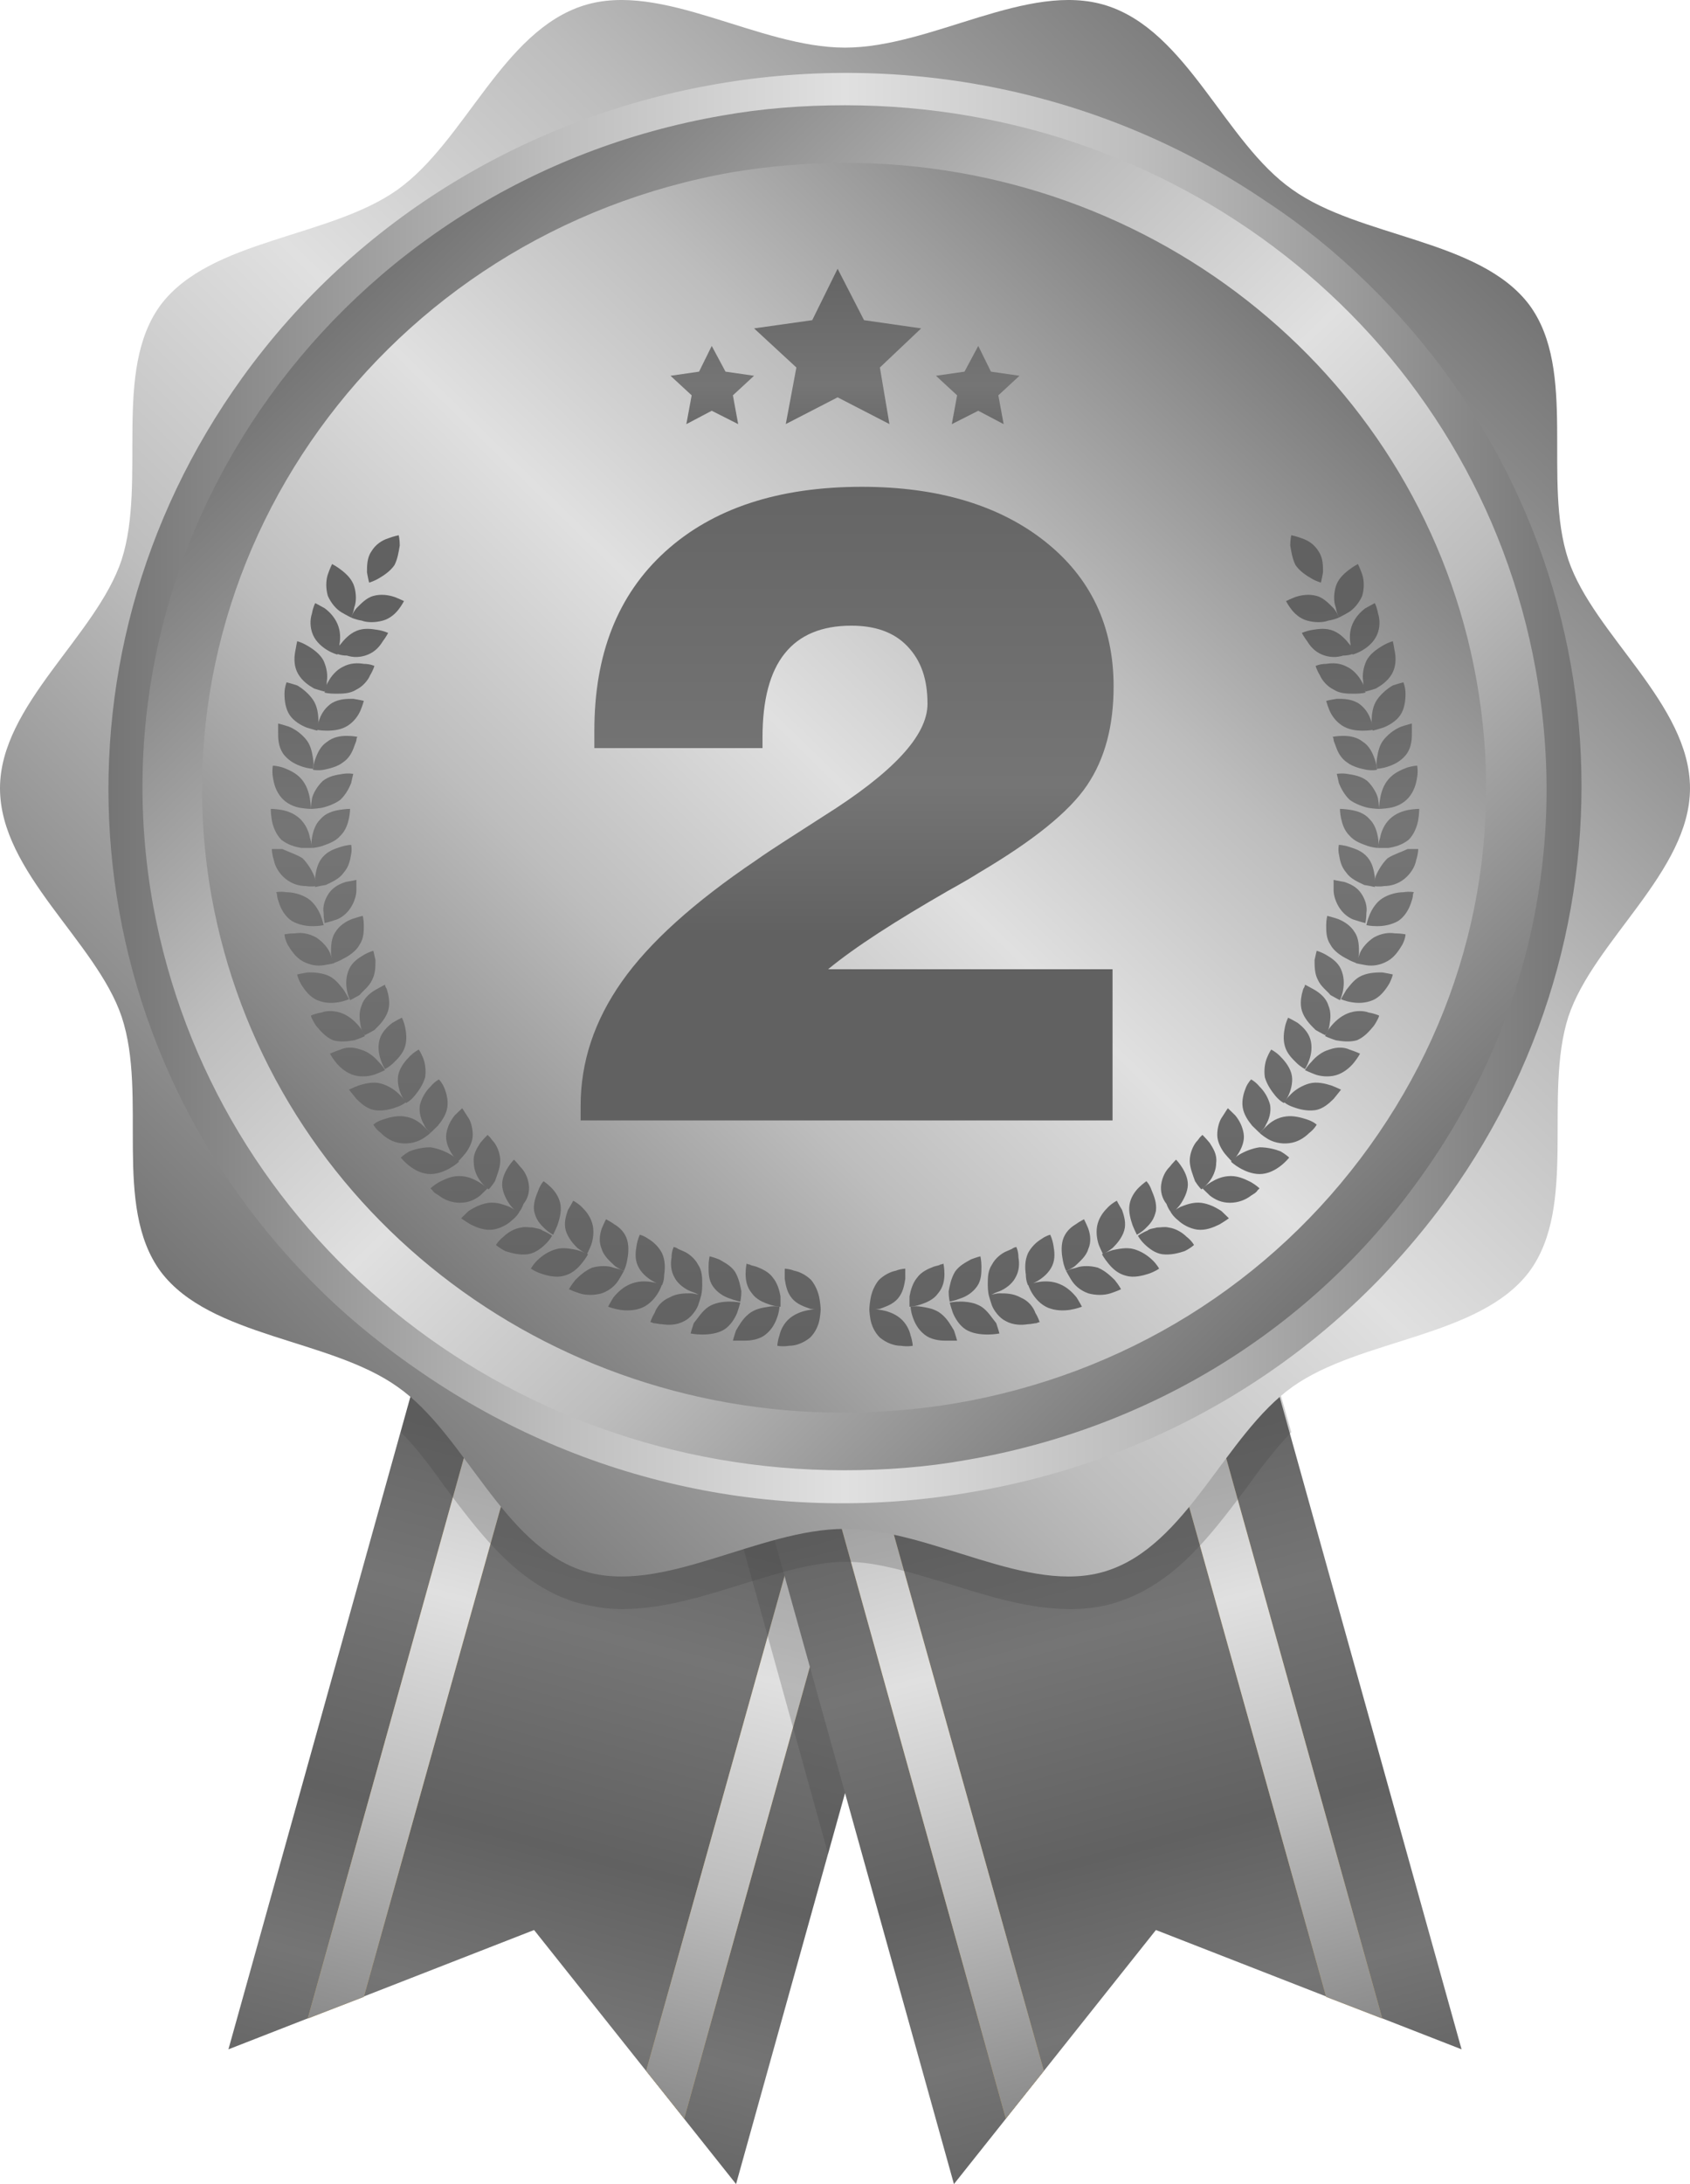 <svg width="48" height="62" viewBox="0 0 48 62" fill="none" xmlns="http://www.w3.org/2000/svg">
<g id="#2" clip-path="url(#clip0_5102_14137)">
<g id="Group">
<g id="Group_2">
<g id="Group_3">
<path id="Vector" d="M20.906 61.999L15.169 54.787L6.488 58.174L14.088 30.931L28.506 34.727L20.906 61.999Z" fill="url(#paint0_linear_5102_14137)"/>
<g id="Group_4">
<path id="Vector_2" d="M15.95 31.428L8.741 57.299L10.333 56.685L17.302 31.778L15.95 31.428Z" fill="url(#paint1_linear_5102_14137)"/>
<path id="Vector_3" d="M15.95 31.428L8.741 57.299L10.333 56.685L17.302 31.778L15.95 31.428Z" fill="url(#paint2_linear_5102_14137)"/>
<path id="Vector_4" d="M25.322 33.88L18.353 58.787L19.435 60.13L26.644 34.23L25.322 33.88Z" fill="url(#paint3_linear_5102_14137)"/>
<path id="Vector_5" d="M25.322 33.88L18.353 58.787L19.435 60.13L26.644 34.23L25.322 33.88Z" fill="url(#paint4_linear_5102_14137)"/>
</g>
</g>
<path id="Vector_6" opacity="0.25" d="M28.536 34.727L22.288 33.092L21.177 33.384L18.383 34.114L23.52 52.626L28.536 34.727Z" fill="#424242"/>
<g id="Group_5">
<path id="Vector_7" d="M27.094 61.999L32.831 54.787L41.512 58.174L33.912 30.931L19.494 34.727L27.094 61.999Z" fill="url(#paint5_linear_5102_14137)"/>
<g id="Group_6">
<path id="Vector_8" d="M32.05 31.428L39.259 57.299L37.667 56.685L30.698 31.778L32.05 31.428Z" fill="url(#paint6_linear_5102_14137)"/>
<path id="Vector_9" d="M32.05 31.428L39.259 57.299L37.667 56.685L30.698 31.778L32.05 31.428Z" fill="url(#paint7_linear_5102_14137)"/>
<path id="Vector_10" d="M22.678 33.88L29.647 58.787L28.566 60.13L21.357 34.23L22.678 33.88Z" fill="url(#paint8_linear_5102_14137)"/>
<path id="Vector_11" d="M22.678 33.88L29.647 58.787L28.566 60.13L21.357 34.23L22.678 33.88Z" fill="url(#paint9_linear_5102_14137)"/>
</g>
</g>
<path id="Vector_12" opacity="0.25" d="M33.912 30.932L31.599 31.545L30.698 31.778L24 33.56L17.302 31.778L16.581 31.603L14.088 30.961L11.384 40.655C11.835 41.093 12.255 41.677 12.676 42.261C13.667 43.575 14.688 44.947 16.31 45.473C16.731 45.59 17.181 45.677 17.662 45.677C18.803 45.677 19.945 45.327 21.056 44.977C22.108 44.656 23.099 44.334 24.03 44.334C24.931 44.334 25.922 44.656 27.004 44.977C28.115 45.327 29.257 45.677 30.398 45.677C30.879 45.677 31.329 45.619 31.75 45.473C33.372 44.947 34.393 43.575 35.384 42.261C35.805 41.677 36.225 41.122 36.676 40.655L33.912 30.932Z" fill="#424242"/>
</g>
<path id="Vector_13" d="M11.294 39.37C13.216 40.714 14.268 43.867 16.581 44.597C18.803 45.298 21.537 43.4 24 43.4C26.463 43.4 29.197 45.298 31.419 44.597C33.732 43.867 34.783 40.743 36.706 39.37C38.628 37.998 42.023 37.969 43.434 36.1C44.816 34.231 43.825 31.107 44.546 28.858C45.267 26.698 48 24.741 48 22.376C48 19.982 45.267 18.026 44.546 15.894C43.795 13.646 44.816 10.521 43.434 8.652C42.023 6.784 38.628 6.754 36.706 5.382C34.783 4.039 33.732 0.885 31.419 0.155C29.197 -0.545 26.463 1.352 24 1.352C21.537 1.352 18.803 -0.545 16.581 0.155C14.268 0.885 13.216 4.01 11.294 5.382C9.372 6.754 5.977 6.784 4.566 8.652C3.184 10.521 4.175 13.646 3.454 15.894C2.733 18.055 0 20.011 0 22.376C0 24.771 2.733 26.727 3.454 28.858C4.205 31.107 3.184 34.231 4.566 36.1C5.977 37.969 9.372 37.998 11.294 39.37Z" fill="url(#paint10_linear_5102_14137)"/>
<path id="Vector_14" d="M12.015 38.991C16.581 42.115 22.137 43.312 27.634 42.349C33.131 41.414 37.907 38.436 41.121 33.998C46.948 25.91 45.987 14.96 38.808 8.01C37.937 7.163 37.006 6.404 35.985 5.733C26.553 -0.691 13.487 1.557 6.878 10.726C1.051 18.814 2.012 29.764 9.191 36.713C10.062 37.56 11.024 38.319 12.015 38.991ZM9.852 12.741C15.319 5.149 26.102 3.309 33.912 8.623C34.753 9.178 35.534 9.821 36.255 10.521C42.172 16.274 42.983 25.326 38.178 32.012C35.534 35.691 31.569 38.144 27.034 38.932C22.498 39.721 17.902 38.728 14.117 36.159C13.276 35.604 12.495 34.961 11.774 34.261C5.827 28.45 5.016 19.427 9.852 12.741Z" fill="url(#paint11_linear_5102_14137)"/>
<path id="Vector_15" d="M27.304 40.654C36.436 39.078 43.074 31.427 43.074 22.405C43.074 21.324 42.984 20.244 42.774 19.163C41.903 14.287 39.109 10.024 34.934 7.192C30.759 4.359 25.682 3.25 20.666 4.126C11.534 5.703 4.896 13.353 4.896 22.375C4.896 23.456 4.986 24.536 5.197 25.617C7.029 35.661 16.941 42.406 27.304 40.654Z" fill="url(#paint12_linear_5102_14137)"/>
<path id="Vector_16" d="M23.97 41.736C25.141 41.736 26.313 41.649 27.454 41.444C32.711 40.539 37.277 37.707 40.31 33.473C43.374 29.239 44.546 24.1 43.614 18.99C41.932 9.704 33.702 2.988 24 2.988C22.829 2.988 21.657 3.076 20.516 3.28C9.702 5.149 2.433 15.194 4.355 25.735C6.068 35.02 14.298 41.736 23.97 41.736ZM20.816 4.886C21.867 4.711 22.949 4.623 24 4.623C32.861 4.623 40.401 10.785 41.932 19.282C42.773 23.954 41.692 28.655 38.899 32.538C36.105 36.422 31.93 39.021 27.124 39.838C26.073 40.013 24.991 40.101 23.94 40.101C15.079 40.101 7.539 33.94 6.008 25.443C4.295 15.807 10.934 6.609 20.816 4.886Z" fill="url(#paint13_linear_5102_14137)"/>
<g id="Group_7">
<path id="Vector_17" d="M16.491 31.806C16.491 31.748 16.491 31.689 16.491 31.602C16.491 31.514 16.491 31.427 16.491 31.398C16.491 30.142 16.881 28.974 17.662 27.864C18.443 26.755 19.704 25.616 21.477 24.419C21.927 24.098 22.588 23.689 23.399 23.163C25.352 21.937 26.343 20.886 26.343 19.98C26.343 19.28 26.163 18.754 25.772 18.345C25.382 17.936 24.841 17.761 24.18 17.761C23.339 17.761 22.708 18.024 22.288 18.55C21.867 19.075 21.657 19.864 21.657 20.944V21.236H16.881C16.881 21.178 16.881 21.09 16.881 20.973C16.881 20.856 16.881 20.798 16.881 20.74C16.881 18.579 17.542 16.885 18.893 15.659C20.245 14.432 22.108 13.819 24.48 13.819C26.643 13.819 28.385 14.345 29.677 15.367C30.969 16.389 31.629 17.761 31.629 19.484C31.629 20.594 31.389 21.528 30.878 22.287C30.368 23.046 29.347 23.864 27.815 24.769C27.634 24.886 27.334 25.061 26.913 25.295C25.442 26.142 24.3 26.872 23.519 27.514H31.599V31.806H16.491Z" fill="url(#paint14_linear_5102_14137)"/>
</g>
<g id="Group_8">
<g id="Group_9">
<g id="Group_10">
<path id="Vector_18" d="M22.438 37.415C22.619 37.269 22.829 37.211 23.009 37.181C23.189 37.152 23.309 37.152 23.309 37.152C23.309 37.152 23.309 37.269 23.279 37.444C23.249 37.62 23.159 37.824 23.009 37.97C22.829 38.116 22.619 38.203 22.408 38.203C22.228 38.233 22.078 38.203 22.078 38.203C22.078 38.203 22.078 38.087 22.138 37.911C22.168 37.766 22.258 37.561 22.438 37.415Z" fill="url(#paint15_linear_5102_14137)"/>
<path id="Vector_19" d="M23.039 36.335C22.889 36.189 22.709 36.101 22.558 36.072C22.408 36.014 22.288 36.014 22.288 36.014C22.288 36.014 22.288 36.13 22.288 36.306C22.318 36.481 22.348 36.685 22.498 36.861C22.648 37.036 22.859 37.094 23.009 37.153C23.189 37.182 23.309 37.182 23.309 37.182C23.309 37.182 23.309 37.065 23.279 36.89C23.249 36.685 23.159 36.481 23.039 36.335Z" fill="url(#paint16_linear_5102_14137)"/>
</g>
<g id="Group_11">
<path id="Vector_20" d="M21.267 37.297C21.447 37.151 21.657 37.122 21.837 37.093C22.017 37.064 22.138 37.093 22.138 37.093C22.138 37.093 22.138 37.21 22.078 37.385C22.017 37.56 21.927 37.736 21.747 37.881C21.567 38.027 21.327 38.057 21.146 38.057C21.056 38.057 20.966 38.057 20.906 38.057C20.846 38.057 20.816 38.057 20.816 38.057C20.816 38.057 20.846 37.94 20.906 37.765C20.996 37.619 21.086 37.444 21.267 37.297Z" fill="url(#paint17_linear_5102_14137)"/>
<path id="Vector_21" d="M21.957 36.276C21.837 36.101 21.627 36.013 21.477 35.955C21.387 35.926 21.327 35.926 21.297 35.896C21.237 35.896 21.207 35.867 21.207 35.867C21.207 35.867 21.177 35.984 21.177 36.159C21.177 36.334 21.207 36.539 21.357 36.714C21.477 36.889 21.687 36.977 21.867 37.035C22.048 37.094 22.168 37.094 22.168 37.094C22.168 37.094 22.168 36.977 22.168 36.802C22.138 36.626 22.078 36.422 21.957 36.276Z" fill="url(#paint18_linear_5102_14137)"/>
</g>
<g id="Group_12">
<path id="Vector_22" d="M20.125 37.094C20.305 36.977 20.545 36.948 20.726 36.948C20.906 36.948 21.026 36.977 21.026 36.977C21.026 36.977 20.996 37.094 20.936 37.269C20.876 37.415 20.756 37.62 20.576 37.737C20.395 37.853 20.155 37.883 19.945 37.883C19.764 37.883 19.614 37.853 19.614 37.853C19.614 37.853 19.644 37.737 19.704 37.561C19.825 37.415 19.945 37.211 20.125 37.094Z" fill="url(#paint19_linear_5102_14137)"/>
<path id="Vector_23" d="M20.876 36.101C20.756 35.926 20.575 35.838 20.425 35.751C20.275 35.692 20.155 35.663 20.155 35.663C20.155 35.663 20.125 35.78 20.125 35.955C20.125 36.13 20.125 36.335 20.245 36.51C20.365 36.685 20.545 36.802 20.726 36.86C20.876 36.919 21.026 36.948 21.026 36.948C21.026 36.948 21.056 36.831 21.056 36.656C21.026 36.51 20.996 36.306 20.876 36.101Z" fill="url(#paint20_linear_5102_14137)"/>
</g>
<g id="Group_13">
<path id="Vector_24" d="M19.014 36.831C19.224 36.714 19.434 36.714 19.615 36.714C19.705 36.714 19.765 36.743 19.825 36.743C19.885 36.743 19.915 36.772 19.915 36.772C19.915 36.772 19.885 36.889 19.825 37.064C19.765 37.21 19.615 37.415 19.434 37.502C19.224 37.619 18.984 37.619 18.804 37.59C18.713 37.59 18.623 37.561 18.563 37.561C18.503 37.532 18.473 37.532 18.473 37.532C18.473 37.532 18.503 37.415 18.593 37.269C18.653 37.093 18.804 36.918 19.014 36.831Z" fill="url(#paint21_linear_5102_14137)"/>
<path id="Vector_25" d="M19.825 35.896C19.735 35.721 19.554 35.575 19.404 35.516C19.344 35.487 19.254 35.458 19.224 35.429C19.164 35.399 19.134 35.399 19.134 35.399C19.134 35.399 19.074 35.516 19.074 35.691C19.044 35.867 19.044 36.071 19.164 36.275C19.254 36.451 19.464 36.597 19.614 36.655C19.705 36.684 19.765 36.713 19.825 36.743C19.885 36.772 19.915 36.772 19.915 36.772C19.915 36.772 19.945 36.655 19.945 36.48C19.945 36.275 19.945 36.071 19.825 35.896Z" fill="url(#paint22_linear_5102_14137)"/>
</g>
<g id="Group_14">
<path id="Vector_26" d="M17.902 36.451C18.113 36.363 18.323 36.363 18.503 36.392C18.683 36.422 18.804 36.451 18.804 36.451C18.804 36.451 18.774 36.568 18.683 36.714C18.593 36.86 18.443 37.035 18.233 37.123C18.023 37.21 17.782 37.21 17.602 37.181C17.422 37.152 17.272 37.093 17.272 37.093C17.272 37.093 17.332 36.977 17.422 36.831C17.542 36.684 17.692 36.538 17.902 36.451Z" fill="url(#paint23_linear_5102_14137)"/>
<path id="Vector_27" d="M18.804 35.575C18.714 35.4 18.564 35.254 18.413 35.167C18.293 35.079 18.173 35.05 18.173 35.05C18.173 35.05 18.113 35.167 18.083 35.342C18.053 35.517 18.023 35.721 18.113 35.926C18.203 36.13 18.383 36.276 18.534 36.364C18.684 36.451 18.804 36.481 18.804 36.481C18.804 36.481 18.864 36.364 18.864 36.189C18.894 35.984 18.894 35.78 18.804 35.575Z" fill="url(#paint24_linear_5102_14137)"/>
</g>
<g id="Group_15">
<path id="Vector_28" d="M16.821 35.984C17.031 35.926 17.271 35.926 17.422 35.984C17.512 36.013 17.572 36.013 17.632 36.043C17.692 36.072 17.722 36.072 17.722 36.072C17.722 36.072 17.662 36.189 17.572 36.335C17.482 36.481 17.332 36.627 17.091 36.714C16.881 36.773 16.641 36.773 16.46 36.714C16.28 36.656 16.16 36.597 16.16 36.597C16.16 36.597 16.22 36.481 16.34 36.335C16.46 36.218 16.611 36.072 16.821 35.984Z" fill="url(#paint25_linear_5102_14137)"/>
<path id="Vector_29" d="M17.812 35.195C17.752 34.991 17.602 34.845 17.452 34.757C17.332 34.67 17.212 34.611 17.212 34.611C17.212 34.611 17.152 34.728 17.091 34.874C17.032 35.049 17.001 35.254 17.091 35.458C17.152 35.663 17.332 35.809 17.452 35.925C17.512 35.984 17.602 36.013 17.632 36.042C17.692 36.071 17.722 36.071 17.722 36.071C17.722 36.071 17.782 35.955 17.812 35.779C17.843 35.633 17.872 35.4 17.812 35.195Z" fill="url(#paint26_linear_5102_14137)"/>
</g>
<g id="Group_16">
<path id="Vector_30" d="M15.8 35.458C16.01 35.399 16.251 35.458 16.401 35.487C16.581 35.545 16.701 35.604 16.701 35.604C16.701 35.604 16.641 35.72 16.521 35.866C16.401 36.012 16.251 36.158 16.01 36.217C15.8 36.275 15.56 36.217 15.38 36.158C15.199 36.1 15.079 36.012 15.079 36.012C15.079 36.012 15.139 35.896 15.259 35.779C15.409 35.633 15.59 35.516 15.8 35.458Z" fill="url(#paint27_linear_5102_14137)"/>
<path id="Vector_31" d="M16.821 34.727C16.761 34.523 16.641 34.377 16.521 34.26C16.401 34.143 16.281 34.085 16.281 34.085C16.281 34.085 16.221 34.202 16.13 34.348C16.07 34.523 16.01 34.727 16.07 34.932C16.13 35.136 16.281 35.311 16.401 35.428C16.551 35.545 16.671 35.603 16.671 35.603C16.671 35.603 16.731 35.486 16.791 35.34C16.851 35.165 16.881 34.932 16.821 34.727Z" fill="url(#paint28_linear_5102_14137)"/>
</g>
<g id="Group_17">
<path id="Vector_32" d="M14.809 34.845C14.929 34.816 15.019 34.845 15.139 34.845C15.229 34.874 15.349 34.874 15.409 34.933C15.559 34.991 15.68 35.079 15.68 35.079C15.68 35.079 15.62 35.195 15.499 35.312C15.379 35.429 15.199 35.575 14.989 35.604C14.748 35.633 14.538 35.575 14.358 35.517C14.178 35.429 14.088 35.341 14.088 35.341C14.088 35.341 14.148 35.225 14.298 35.108C14.418 34.991 14.598 34.874 14.809 34.845Z" fill="url(#paint29_linear_5102_14137)"/>
<path id="Vector_33" d="M15.92 34.203C15.89 33.998 15.77 33.823 15.65 33.706C15.53 33.59 15.439 33.531 15.439 33.531C15.439 33.531 15.349 33.619 15.289 33.794C15.229 33.94 15.139 34.144 15.169 34.378C15.199 34.495 15.229 34.582 15.289 34.67C15.349 34.758 15.409 34.816 15.469 34.874C15.59 34.991 15.71 35.05 15.71 35.05C15.71 35.05 15.77 34.933 15.83 34.787C15.89 34.612 15.95 34.407 15.92 34.203Z" fill="url(#paint30_linear_5102_14137)"/>
</g>
<g id="Group_18">
<path id="Vector_34" d="M13.877 34.145C14.117 34.116 14.328 34.204 14.478 34.262C14.628 34.35 14.748 34.408 14.748 34.408C14.748 34.408 14.688 34.525 14.538 34.642C14.418 34.759 14.208 34.875 13.997 34.905C13.757 34.934 13.547 34.846 13.367 34.759C13.216 34.671 13.096 34.583 13.096 34.583C13.096 34.583 13.186 34.496 13.306 34.379C13.487 34.262 13.667 34.175 13.877 34.145Z" fill="url(#paint31_linear_5102_14137)"/>
<path id="Vector_35" d="M15.019 33.62C14.989 33.415 14.899 33.24 14.778 33.123C14.688 33.007 14.598 32.919 14.598 32.919C14.598 32.919 14.508 33.007 14.418 33.153C14.328 33.298 14.238 33.503 14.268 33.707C14.298 33.912 14.418 34.116 14.508 34.233C14.628 34.379 14.718 34.437 14.718 34.437C14.718 34.437 14.809 34.35 14.869 34.175C14.989 34.029 15.049 33.824 15.019 33.62Z" fill="url(#paint32_linear_5102_14137)"/>
</g>
<g id="Group_19">
<path id="Vector_36" d="M13.037 33.384C13.277 33.384 13.457 33.471 13.607 33.559C13.758 33.647 13.848 33.734 13.848 33.734C13.848 33.734 13.758 33.822 13.637 33.939C13.487 34.055 13.307 34.143 13.067 34.143C12.826 34.143 12.616 34.055 12.466 33.939C12.376 33.88 12.316 33.851 12.286 33.793C12.256 33.763 12.226 33.734 12.226 33.734C12.226 33.734 12.316 33.647 12.466 33.559C12.586 33.501 12.796 33.384 13.037 33.384Z" fill="url(#paint33_linear_5102_14137)"/>
<path id="Vector_37" d="M14.208 32.946C14.208 32.741 14.118 32.537 14.028 32.42C13.968 32.362 13.938 32.303 13.908 32.274C13.878 32.245 13.848 32.216 13.848 32.216C13.848 32.216 13.758 32.303 13.637 32.449C13.547 32.595 13.427 32.771 13.457 33.004C13.457 33.209 13.547 33.413 13.667 33.559C13.787 33.705 13.878 33.763 13.878 33.763C13.878 33.763 13.968 33.676 14.058 33.53C14.118 33.355 14.208 33.15 14.208 32.946Z" fill="url(#paint34_linear_5102_14137)"/>
</g>
<g id="Group_20">
<path id="Vector_38" d="M12.225 32.568C12.436 32.598 12.646 32.685 12.796 32.773C12.946 32.86 13.036 32.977 13.036 32.977C13.036 32.977 12.946 33.065 12.796 33.152C12.646 33.24 12.436 33.328 12.225 33.328C11.985 33.328 11.775 33.211 11.625 33.094C11.474 32.977 11.384 32.86 11.384 32.86C11.384 32.86 11.474 32.773 11.625 32.685C11.775 32.627 11.985 32.568 12.225 32.568Z" fill="url(#paint35_linear_5102_14137)"/>
<path id="Vector_39" d="M13.427 32.217C13.427 32.013 13.367 31.808 13.277 31.692C13.187 31.546 13.126 31.458 13.126 31.458C13.126 31.458 13.036 31.546 12.916 31.662C12.796 31.808 12.706 31.984 12.676 32.188C12.646 32.392 12.736 32.597 12.826 32.743C12.916 32.889 13.006 32.976 13.006 32.976C13.006 32.976 13.096 32.889 13.216 32.743C13.307 32.626 13.427 32.422 13.427 32.217Z" fill="url(#paint36_linear_5102_14137)"/>
</g>
<g id="Group_21">
<path id="Vector_40" d="M11.475 31.692C11.715 31.721 11.895 31.838 12.015 31.955C12.075 32.014 12.135 32.072 12.165 32.101C12.195 32.13 12.226 32.16 12.226 32.16C12.226 32.16 12.135 32.247 11.985 32.335C11.835 32.422 11.625 32.481 11.384 32.452C11.144 32.422 10.964 32.306 10.814 32.16C10.664 32.043 10.604 31.926 10.604 31.926C10.604 31.926 10.694 31.838 10.874 31.78C11.054 31.721 11.264 31.663 11.475 31.692Z" fill="url(#paint37_linear_5102_14137)"/>
<path id="Vector_41" d="M12.706 31.43C12.736 31.226 12.676 31.021 12.616 30.875C12.556 30.729 12.466 30.642 12.466 30.642C12.466 30.642 12.346 30.7 12.226 30.846C12.105 30.963 11.985 31.138 11.925 31.372C11.895 31.576 11.955 31.78 12.046 31.926C12.075 32.014 12.136 32.072 12.166 32.102C12.196 32.131 12.226 32.16 12.226 32.16C12.226 32.16 12.316 32.072 12.436 31.956C12.556 31.81 12.676 31.634 12.706 31.43Z" fill="url(#paint38_linear_5102_14137)"/>
</g>
<g id="Group_22">
<path id="Vector_42" d="M10.814 30.757C11.024 30.815 11.204 30.932 11.324 31.049C11.444 31.165 11.535 31.282 11.535 31.282C11.535 31.282 11.444 31.37 11.264 31.428C11.114 31.487 10.874 31.545 10.664 31.516C10.423 31.487 10.243 31.311 10.123 31.195C10.003 31.049 9.913 30.932 9.913 30.932C9.913 30.932 10.033 30.873 10.183 30.815C10.363 30.757 10.604 30.698 10.814 30.757Z" fill="url(#paint39_linear_5102_14137)"/>
<path id="Vector_43" d="M12.075 30.582C12.105 30.378 12.075 30.174 12.015 30.027C11.955 29.881 11.895 29.794 11.895 29.794C11.895 29.794 11.775 29.852 11.655 29.969C11.534 30.086 11.384 30.261 11.324 30.465C11.264 30.67 11.324 30.904 11.384 31.049C11.444 31.195 11.534 31.312 11.534 31.312C11.534 31.312 11.655 31.254 11.775 31.108C11.895 30.962 12.015 30.787 12.075 30.582Z" fill="url(#paint40_linear_5102_14137)"/>
</g>
<g id="Group_23">
<path id="Vector_44" d="M10.243 29.794C10.453 29.852 10.633 29.998 10.754 30.144C10.874 30.261 10.934 30.378 10.934 30.378C10.934 30.378 10.814 30.436 10.663 30.494C10.513 30.553 10.273 30.582 10.063 30.524C9.852 30.465 9.672 30.319 9.552 30.173C9.432 30.027 9.372 29.91 9.372 29.91C9.372 29.91 9.492 29.852 9.672 29.794C9.792 29.735 10.003 29.706 10.243 29.794Z" fill="url(#paint41_linear_5102_14137)"/>
<path id="Vector_45" d="M11.505 29.706C11.565 29.502 11.535 29.297 11.505 29.151C11.475 29.006 11.415 28.889 11.415 28.889C11.415 28.889 11.294 28.947 11.144 29.035C10.994 29.151 10.844 29.297 10.784 29.502C10.724 29.706 10.754 29.911 10.814 30.086C10.874 30.261 10.934 30.349 10.934 30.349C10.934 30.349 11.054 30.29 11.174 30.174C11.294 30.057 11.444 29.911 11.505 29.706Z" fill="url(#paint42_linear_5102_14137)"/>
</g>
<g id="Group_24">
<path id="Vector_46" d="M9.732 28.771C9.943 28.859 10.093 29.005 10.213 29.151C10.333 29.297 10.363 29.413 10.363 29.413C10.363 29.413 10.243 29.472 10.063 29.53C9.883 29.559 9.672 29.589 9.462 29.53C9.252 29.443 9.102 29.267 8.981 29.122C8.921 29.034 8.891 28.976 8.861 28.917C8.831 28.859 8.831 28.829 8.831 28.829C8.831 28.829 8.951 28.771 9.132 28.742C9.282 28.683 9.522 28.683 9.732 28.771Z" fill="url(#paint43_linear_5102_14137)"/>
<path id="Vector_47" d="M10.994 28.771C11.084 28.566 11.054 28.362 11.024 28.216C10.994 28.128 10.994 28.07 10.964 28.041C10.934 27.982 10.934 27.953 10.934 27.953C10.934 27.953 10.814 28.012 10.664 28.099C10.514 28.187 10.333 28.333 10.273 28.537C10.183 28.741 10.213 28.946 10.243 29.121C10.273 29.296 10.363 29.384 10.363 29.384C10.363 29.384 10.483 29.326 10.634 29.238C10.754 29.121 10.904 28.975 10.994 28.771Z" fill="url(#paint44_linear_5102_14137)"/>
</g>
<g id="Group_25">
<path id="Vector_48" d="M9.312 27.691C9.522 27.779 9.642 27.954 9.762 28.1C9.852 28.246 9.912 28.363 9.912 28.363C9.912 28.363 9.792 28.421 9.612 28.45C9.432 28.48 9.221 28.48 9.011 28.392C8.801 28.304 8.651 28.1 8.561 27.954C8.47 27.808 8.44 27.662 8.44 27.662C8.44 27.662 8.561 27.633 8.741 27.604C8.891 27.604 9.101 27.604 9.312 27.691Z" fill="url(#paint45_linear_5102_14137)"/>
<path id="Vector_49" d="M10.573 27.808C10.664 27.633 10.664 27.428 10.664 27.253C10.633 27.107 10.603 26.99 10.603 26.99C10.603 26.99 10.483 27.019 10.333 27.107C10.183 27.195 10.003 27.311 9.913 27.516C9.822 27.72 9.822 27.925 9.852 28.1C9.882 28.275 9.943 28.392 9.943 28.392C9.943 28.392 10.063 28.333 10.213 28.246C10.303 28.129 10.483 28.012 10.573 27.808Z" fill="url(#paint46_linear_5102_14137)"/>
</g>
<g id="Group_26">
<path id="Vector_50" d="M8.981 26.612C9.162 26.729 9.312 26.904 9.372 27.05C9.402 27.137 9.432 27.196 9.462 27.254C9.492 27.312 9.492 27.342 9.492 27.342C9.492 27.342 9.372 27.371 9.192 27.4C9.011 27.429 8.801 27.4 8.591 27.283C8.381 27.166 8.261 26.962 8.17 26.816C8.08 26.641 8.08 26.524 8.08 26.524C8.08 26.524 8.2 26.495 8.381 26.495C8.561 26.466 8.771 26.495 8.981 26.612Z" fill="url(#paint47_linear_5102_14137)"/>
<path id="Vector_51" d="M10.213 26.816C10.333 26.64 10.333 26.436 10.333 26.261C10.333 26.115 10.303 25.998 10.303 25.998C10.303 25.998 10.183 26.027 10.003 26.086C9.852 26.144 9.642 26.261 9.522 26.465C9.402 26.64 9.402 26.874 9.402 27.049C9.402 27.137 9.432 27.195 9.432 27.254C9.432 27.312 9.462 27.341 9.462 27.341C9.462 27.341 9.582 27.312 9.732 27.224C9.912 27.137 10.123 26.991 10.213 26.816Z" fill="url(#paint48_linear_5102_14137)"/>
</g>
<g id="Group_27">
<path id="Vector_52" d="M8.741 25.503C8.921 25.619 9.041 25.824 9.101 25.97C9.161 26.116 9.192 26.262 9.192 26.262C9.192 26.262 9.071 26.291 8.891 26.291C8.711 26.291 8.501 26.262 8.29 26.145C8.11 26.028 7.99 25.824 7.93 25.649C7.9 25.561 7.87 25.473 7.87 25.415C7.87 25.357 7.84 25.327 7.84 25.327C7.84 25.327 7.96 25.298 8.14 25.327C8.32 25.327 8.561 25.386 8.741 25.503Z" fill="url(#paint49_linear_5102_14137)"/>
<path id="Vector_53" d="M9.942 25.794C10.063 25.619 10.123 25.415 10.123 25.269C10.123 25.181 10.123 25.123 10.123 25.064C10.123 25.006 10.123 24.977 10.123 24.977C10.123 24.977 10.002 25.006 9.822 25.035C9.642 25.093 9.462 25.181 9.342 25.356C9.222 25.531 9.161 25.736 9.191 25.911C9.191 26.086 9.222 26.203 9.222 26.203C9.222 26.203 9.342 26.174 9.522 26.115C9.642 26.086 9.822 25.969 9.942 25.794Z" fill="url(#paint50_linear_5102_14137)"/>
</g>
<g id="Group_28">
<path id="Vector_54" d="M8.591 24.363C8.741 24.509 8.861 24.714 8.921 24.86C8.981 25.035 8.981 25.152 8.981 25.152C8.981 25.152 8.861 25.181 8.681 25.152C8.501 25.152 8.29 25.093 8.11 24.947C7.93 24.801 7.81 24.597 7.78 24.422C7.72 24.247 7.72 24.101 7.72 24.101C7.72 24.101 7.84 24.101 8.02 24.101C8.2 24.188 8.411 24.247 8.591 24.363Z" fill="url(#paint51_linear_5102_14137)"/>
<path id="Vector_55" d="M9.762 24.772C9.913 24.597 9.943 24.421 9.973 24.246C10.003 24.1 9.973 23.983 9.973 23.983C9.973 23.983 9.853 23.983 9.672 24.042C9.492 24.1 9.312 24.159 9.162 24.334C9.011 24.509 8.981 24.713 8.951 24.889C8.951 25.064 8.951 25.181 8.951 25.181C8.951 25.181 9.072 25.151 9.252 25.122C9.432 25.035 9.642 24.947 9.762 24.772Z" fill="url(#paint52_linear_5102_14137)"/>
</g>
<g id="Group_29">
<path id="Vector_56" d="M8.531 23.253C8.681 23.399 8.771 23.603 8.801 23.779C8.861 23.954 8.861 24.07 8.861 24.07C8.861 24.07 8.741 24.07 8.561 24.07C8.381 24.041 8.17 23.983 7.99 23.837C7.84 23.691 7.75 23.457 7.72 23.282C7.69 23.107 7.69 22.961 7.69 22.961C7.69 22.961 7.81 22.961 7.99 22.99C8.14 23.019 8.351 23.078 8.531 23.253Z" fill="url(#paint53_linear_5102_14137)"/>
<path id="Vector_57" d="M9.672 23.72C9.822 23.574 9.883 23.37 9.913 23.224C9.943 23.078 9.943 22.961 9.943 22.961C9.943 22.961 9.822 22.961 9.642 22.99C9.462 23.019 9.252 23.078 9.102 23.253C8.951 23.399 8.891 23.603 8.861 23.779C8.831 23.954 8.861 24.07 8.861 24.07C8.861 24.07 8.981 24.07 9.162 24.012C9.312 23.954 9.522 23.895 9.672 23.72Z" fill="url(#paint54_linear_5102_14137)"/>
</g>
<g id="Group_30">
<path id="Vector_58" d="M8.561 22.115C8.711 22.29 8.771 22.494 8.801 22.67C8.831 22.845 8.831 22.962 8.831 22.962C8.831 22.962 8.711 22.962 8.531 22.933C8.35 22.903 8.14 22.816 7.99 22.64C7.84 22.465 7.78 22.261 7.75 22.056C7.72 21.881 7.75 21.735 7.75 21.735C7.75 21.735 7.87 21.735 8.05 21.794C8.2 21.852 8.411 21.94 8.561 22.115Z" fill="url(#paint55_linear_5102_14137)"/>
<path id="Vector_59" d="M9.672 22.699C9.823 22.553 9.913 22.378 9.973 22.232C10.003 22.086 10.033 21.969 10.033 21.969C10.033 21.969 9.913 21.94 9.732 21.969C9.552 21.998 9.342 22.027 9.162 22.173C9.012 22.319 8.891 22.524 8.861 22.67C8.831 22.845 8.831 22.962 8.831 22.962C8.831 22.962 8.951 22.962 9.132 22.933C9.282 22.903 9.522 22.816 9.672 22.699Z" fill="url(#paint56_linear_5102_14137)"/>
</g>
<g id="Group_31">
<path id="Vector_60" d="M8.681 20.976C8.831 21.151 8.861 21.356 8.891 21.531C8.921 21.706 8.891 21.823 8.891 21.823C8.891 21.823 8.771 21.823 8.591 21.765C8.411 21.706 8.231 21.619 8.08 21.443C7.93 21.268 7.9 21.035 7.9 20.859C7.9 20.772 7.9 20.684 7.9 20.626C7.9 20.567 7.9 20.538 7.9 20.538C7.9 20.538 8.02 20.567 8.201 20.626C8.351 20.684 8.531 20.801 8.681 20.976Z" fill="url(#paint57_linear_5102_14137)"/>
<path id="Vector_61" d="M9.732 21.648C9.913 21.531 10.003 21.356 10.063 21.181C10.093 21.093 10.123 21.035 10.123 21.006C10.123 20.947 10.153 20.918 10.153 20.918C10.153 20.918 10.033 20.889 9.853 20.889C9.672 20.889 9.462 20.918 9.282 21.064C9.102 21.181 9.012 21.385 8.951 21.56C8.891 21.735 8.891 21.852 8.891 21.852C8.891 21.852 9.012 21.881 9.192 21.852C9.342 21.823 9.582 21.765 9.732 21.648Z" fill="url(#paint58_linear_5102_14137)"/>
</g>
<g id="Group_32">
<path id="Vector_62" d="M8.891 19.866C9.011 20.041 9.042 20.274 9.042 20.45C9.042 20.625 9.011 20.741 9.011 20.741C9.011 20.741 8.891 20.712 8.711 20.654C8.561 20.596 8.351 20.479 8.231 20.303C8.11 20.128 8.08 19.895 8.08 19.69C8.08 19.515 8.14 19.369 8.14 19.369C8.14 19.369 8.261 19.398 8.441 19.457C8.591 19.544 8.771 19.69 8.891 19.866Z" fill="url(#paint59_linear_5102_14137)"/>
<path id="Vector_63" d="M9.883 20.596C10.063 20.479 10.183 20.304 10.243 20.158C10.303 20.012 10.333 19.895 10.333 19.895C10.333 19.895 10.213 19.866 10.033 19.837C9.853 19.837 9.642 19.837 9.432 19.954C9.252 20.07 9.132 20.246 9.072 20.421C9.011 20.567 8.981 20.713 8.981 20.713C8.981 20.713 9.102 20.742 9.282 20.742C9.492 20.742 9.702 20.713 9.883 20.596Z" fill="url(#paint60_linear_5102_14137)"/>
</g>
<g id="Group_33">
<path id="Vector_64" d="M9.191 18.757C9.282 18.961 9.312 19.166 9.282 19.341C9.282 19.516 9.222 19.633 9.222 19.633C9.222 19.633 9.101 19.604 8.921 19.545C8.771 19.458 8.591 19.341 8.471 19.137C8.35 18.932 8.35 18.698 8.38 18.523C8.41 18.348 8.441 18.202 8.441 18.202C8.441 18.202 8.561 18.231 8.711 18.319C8.921 18.436 9.101 18.582 9.191 18.757Z" fill="url(#paint61_linear_5102_14137)"/>
<path id="Vector_65" d="M10.123 19.575C10.303 19.488 10.453 19.312 10.513 19.166C10.603 19.02 10.633 18.904 10.633 18.904C10.633 18.904 10.513 18.845 10.333 18.845C10.153 18.816 9.943 18.816 9.732 18.933C9.552 19.02 9.402 19.196 9.312 19.371C9.222 19.517 9.222 19.663 9.222 19.663C9.222 19.663 9.342 19.692 9.522 19.692C9.732 19.692 9.943 19.692 10.123 19.575Z" fill="url(#paint62_linear_5102_14137)"/>
</g>
<g id="Group_34">
<path id="Vector_66" d="M9.582 17.705C9.672 17.91 9.672 18.114 9.642 18.289C9.642 18.377 9.612 18.435 9.612 18.494C9.612 18.552 9.582 18.581 9.582 18.581C9.582 18.581 9.462 18.552 9.312 18.464C9.162 18.377 8.982 18.231 8.891 18.026C8.801 17.822 8.801 17.588 8.861 17.413C8.891 17.238 8.952 17.121 8.952 17.121C8.952 17.121 9.072 17.18 9.222 17.267C9.342 17.355 9.492 17.501 9.582 17.705Z" fill="url(#paint63_linear_5102_14137)"/>
<path id="Vector_67" d="M10.453 18.581C10.664 18.493 10.784 18.347 10.874 18.201C10.964 18.084 11.024 17.967 11.024 17.967C11.024 17.967 10.904 17.909 10.724 17.88C10.543 17.851 10.333 17.821 10.123 17.909C9.913 17.997 9.763 18.172 9.672 18.289C9.612 18.347 9.582 18.435 9.582 18.464C9.552 18.522 9.552 18.551 9.552 18.551C9.552 18.551 9.672 18.61 9.853 18.61C10.033 18.668 10.243 18.668 10.453 18.581Z" fill="url(#paint64_linear_5102_14137)"/>
</g>
<g id="Group_35">
<path id="Vector_68" d="M10.063 16.654C10.123 16.858 10.123 17.092 10.063 17.238C10.033 17.413 9.972 17.53 9.972 17.53C9.972 17.53 9.852 17.472 9.702 17.384C9.552 17.297 9.402 17.121 9.312 16.917C9.252 16.712 9.252 16.479 9.312 16.304C9.372 16.128 9.432 16.012 9.432 16.012C9.432 16.012 9.552 16.07 9.702 16.187C9.852 16.304 10.002 16.45 10.063 16.654Z" fill="url(#paint65_linear_5102_14137)"/>
<path id="Vector_69" d="M10.873 17.617C11.084 17.559 11.234 17.413 11.324 17.296C11.414 17.179 11.474 17.063 11.474 17.063C11.474 17.063 11.354 17.004 11.204 16.946C11.024 16.887 10.813 16.858 10.603 16.917C10.393 16.975 10.243 17.15 10.123 17.267C10.002 17.413 9.972 17.53 9.972 17.53C9.972 17.53 10.093 17.588 10.273 17.617C10.423 17.676 10.663 17.676 10.873 17.617Z" fill="url(#paint66_linear_5102_14137)"/>
</g>
<g id="Group_36">
<path id="Vector_70" d="M11.204 16.041C11.084 16.216 10.904 16.333 10.754 16.421C10.603 16.508 10.483 16.538 10.483 16.538C10.483 16.538 10.453 16.421 10.423 16.245C10.423 16.07 10.423 15.837 10.543 15.662C10.663 15.457 10.844 15.34 11.024 15.282C11.174 15.223 11.324 15.194 11.324 15.194C11.324 15.194 11.354 15.311 11.354 15.486C11.324 15.662 11.294 15.866 11.204 16.041Z" fill="url(#paint67_linear_5102_14137)"/>
</g>
</g>
<g id="Group_37">
<g id="Group_38">
<path id="Vector_71" d="M25.562 37.415C25.382 37.269 25.172 37.211 24.991 37.181C24.811 37.152 24.691 37.152 24.691 37.152C24.691 37.152 24.691 37.269 24.721 37.444C24.751 37.62 24.841 37.824 24.991 37.97C25.172 38.116 25.382 38.203 25.592 38.203C25.773 38.233 25.923 38.203 25.923 38.203C25.923 38.203 25.923 38.087 25.863 37.911C25.833 37.766 25.742 37.561 25.562 37.415Z" fill="url(#paint68_linear_5102_14137)"/>
<path id="Vector_72" d="M24.962 36.335C25.112 36.189 25.292 36.101 25.442 36.072C25.592 36.014 25.712 36.014 25.712 36.014C25.712 36.014 25.712 36.13 25.712 36.306C25.682 36.481 25.652 36.685 25.502 36.861C25.352 37.036 25.142 37.094 24.991 37.153C24.811 37.182 24.691 37.182 24.691 37.182C24.691 37.182 24.691 37.065 24.721 36.89C24.751 36.685 24.841 36.481 24.962 36.335Z" fill="url(#paint69_linear_5102_14137)"/>
</g>
<g id="Group_39">
<path id="Vector_73" d="M26.734 37.297C26.553 37.151 26.343 37.122 26.163 37.093C25.983 37.064 25.863 37.093 25.863 37.093C25.863 37.093 25.863 37.21 25.923 37.385C25.983 37.56 26.073 37.736 26.253 37.881C26.433 38.027 26.674 38.057 26.854 38.057C26.944 38.057 27.034 38.057 27.094 38.057C27.154 38.057 27.184 38.057 27.184 38.057C27.184 38.057 27.154 37.94 27.094 37.765C27.004 37.619 26.914 37.444 26.734 37.297Z" fill="url(#paint70_linear_5102_14137)"/>
<path id="Vector_74" d="M26.043 36.276C26.163 36.101 26.373 36.013 26.523 35.955C26.613 35.926 26.674 35.926 26.704 35.896C26.764 35.896 26.794 35.867 26.794 35.867C26.794 35.867 26.824 35.984 26.824 36.159C26.824 36.334 26.794 36.539 26.643 36.714C26.523 36.889 26.313 36.977 26.133 37.035C25.953 37.094 25.832 37.094 25.832 37.094C25.832 37.094 25.832 36.977 25.832 36.802C25.863 36.626 25.923 36.422 26.043 36.276Z" fill="url(#paint71_linear_5102_14137)"/>
</g>
<g id="Group_40">
<path id="Vector_75" d="M27.875 37.094C27.695 36.977 27.454 36.948 27.274 36.948C27.094 36.948 26.974 36.977 26.974 36.977C26.974 36.977 27.004 37.094 27.064 37.269C27.124 37.415 27.244 37.62 27.424 37.737C27.605 37.853 27.845 37.883 28.055 37.883C28.235 37.883 28.386 37.853 28.386 37.853C28.386 37.853 28.356 37.737 28.296 37.561C28.175 37.415 28.055 37.211 27.875 37.094Z" fill="url(#paint72_linear_5102_14137)"/>
<path id="Vector_76" d="M27.124 36.101C27.244 35.926 27.424 35.838 27.575 35.751C27.725 35.692 27.845 35.663 27.845 35.663C27.845 35.663 27.875 35.78 27.875 35.955C27.875 36.13 27.875 36.335 27.755 36.51C27.635 36.685 27.454 36.802 27.274 36.86C27.124 36.919 26.974 36.948 26.974 36.948C26.974 36.948 26.944 36.831 26.944 36.656C26.974 36.51 27.004 36.306 27.124 36.101Z" fill="url(#paint73_linear_5102_14137)"/>
</g>
<g id="Group_41">
<path id="Vector_77" d="M28.986 36.831C28.776 36.714 28.566 36.714 28.385 36.714C28.295 36.714 28.235 36.743 28.175 36.743C28.115 36.743 28.085 36.772 28.085 36.772C28.085 36.772 28.115 36.889 28.175 37.064C28.235 37.21 28.385 37.415 28.566 37.502C28.776 37.619 29.016 37.619 29.196 37.59C29.287 37.59 29.377 37.561 29.437 37.561C29.497 37.532 29.527 37.532 29.527 37.532C29.527 37.532 29.497 37.415 29.407 37.269C29.346 37.093 29.196 36.918 28.986 36.831Z" fill="url(#paint74_linear_5102_14137)"/>
<path id="Vector_78" d="M28.175 35.896C28.265 35.721 28.446 35.575 28.596 35.516C28.656 35.487 28.746 35.458 28.776 35.429C28.836 35.399 28.866 35.399 28.866 35.399C28.866 35.399 28.926 35.516 28.926 35.691C28.956 35.867 28.956 36.071 28.836 36.275C28.746 36.451 28.536 36.597 28.386 36.655C28.296 36.684 28.235 36.713 28.175 36.743C28.115 36.772 28.085 36.772 28.085 36.772C28.085 36.772 28.055 36.655 28.055 36.48C28.055 36.275 28.055 36.071 28.175 35.896Z" fill="url(#paint75_linear_5102_14137)"/>
</g>
<g id="Group_42">
<path id="Vector_79" d="M30.098 36.451C29.888 36.363 29.677 36.363 29.497 36.392C29.317 36.422 29.197 36.451 29.197 36.451C29.197 36.451 29.227 36.568 29.317 36.714C29.407 36.86 29.557 37.035 29.767 37.123C29.978 37.21 30.218 37.21 30.398 37.181C30.578 37.152 30.729 37.093 30.729 37.093C30.729 37.093 30.669 36.977 30.578 36.831C30.458 36.684 30.308 36.538 30.098 36.451Z" fill="url(#paint76_linear_5102_14137)"/>
<path id="Vector_80" d="M29.197 35.575C29.287 35.4 29.437 35.254 29.587 35.167C29.707 35.079 29.828 35.05 29.828 35.05C29.828 35.05 29.888 35.167 29.918 35.342C29.948 35.517 29.978 35.721 29.888 35.926C29.797 36.13 29.617 36.276 29.467 36.364C29.317 36.451 29.197 36.481 29.197 36.481C29.197 36.481 29.137 36.364 29.137 36.189C29.107 35.984 29.107 35.78 29.197 35.575Z" fill="url(#paint77_linear_5102_14137)"/>
</g>
<g id="Group_43">
<path id="Vector_81" d="M31.179 35.984C30.969 35.926 30.728 35.926 30.578 35.984C30.488 36.013 30.428 36.013 30.368 36.043C30.308 36.072 30.278 36.072 30.278 36.072C30.278 36.072 30.338 36.189 30.428 36.335C30.518 36.481 30.668 36.627 30.909 36.714C31.119 36.773 31.359 36.773 31.539 36.714C31.72 36.656 31.84 36.597 31.84 36.597C31.84 36.597 31.78 36.481 31.66 36.335C31.539 36.218 31.389 36.072 31.179 35.984Z" fill="url(#paint78_linear_5102_14137)"/>
<path id="Vector_82" d="M30.188 35.195C30.248 34.991 30.398 34.845 30.548 34.757C30.668 34.67 30.788 34.611 30.788 34.611C30.788 34.611 30.849 34.728 30.909 34.874C30.969 35.049 30.999 35.254 30.909 35.458C30.849 35.663 30.668 35.809 30.548 35.925C30.488 35.984 30.398 36.013 30.368 36.042C30.308 36.071 30.278 36.071 30.278 36.071C30.278 36.071 30.218 35.955 30.188 35.779C30.158 35.633 30.128 35.4 30.188 35.195Z" fill="url(#paint79_linear_5102_14137)"/>
</g>
<g id="Group_44">
<path id="Vector_83" d="M32.2 35.458C31.99 35.399 31.75 35.458 31.599 35.487C31.419 35.545 31.299 35.604 31.299 35.604C31.299 35.604 31.359 35.72 31.479 35.866C31.599 36.012 31.75 36.158 31.99 36.217C32.2 36.275 32.441 36.217 32.621 36.158C32.801 36.1 32.921 36.012 32.921 36.012C32.921 36.012 32.861 35.896 32.741 35.779C32.591 35.633 32.41 35.516 32.2 35.458Z" fill="url(#paint80_linear_5102_14137)"/>
<path id="Vector_84" d="M31.179 34.727C31.239 34.523 31.359 34.377 31.479 34.26C31.599 34.143 31.72 34.085 31.72 34.085C31.72 34.085 31.78 34.202 31.87 34.348C31.93 34.523 31.99 34.727 31.93 34.932C31.87 35.136 31.72 35.311 31.599 35.428C31.449 35.545 31.329 35.603 31.329 35.603C31.329 35.603 31.269 35.486 31.209 35.34C31.149 35.165 31.119 34.932 31.179 34.727Z" fill="url(#paint81_linear_5102_14137)"/>
</g>
<g id="Group_45">
<path id="Vector_85" d="M33.191 34.845C33.071 34.816 32.981 34.845 32.861 34.845C32.771 34.874 32.651 34.874 32.591 34.933C32.441 34.991 32.32 35.079 32.32 35.079C32.32 35.079 32.38 35.195 32.501 35.312C32.621 35.429 32.801 35.575 33.011 35.604C33.252 35.633 33.462 35.575 33.642 35.517C33.822 35.429 33.912 35.341 33.912 35.341C33.912 35.341 33.852 35.225 33.702 35.108C33.582 34.991 33.402 34.874 33.191 34.845Z" fill="url(#paint82_linear_5102_14137)"/>
<path id="Vector_86" d="M32.08 34.203C32.11 33.998 32.23 33.823 32.35 33.706C32.471 33.59 32.561 33.531 32.561 33.531C32.561 33.531 32.651 33.619 32.711 33.794C32.771 33.94 32.861 34.144 32.831 34.378C32.801 34.495 32.771 34.582 32.711 34.67C32.651 34.758 32.591 34.816 32.531 34.874C32.41 34.991 32.29 35.05 32.29 35.05C32.29 35.05 32.23 34.933 32.17 34.787C32.11 34.612 32.05 34.407 32.08 34.203Z" fill="url(#paint83_linear_5102_14137)"/>
</g>
<g id="Group_46">
<path id="Vector_87" d="M34.123 34.145C33.882 34.116 33.672 34.204 33.522 34.262C33.372 34.35 33.252 34.408 33.252 34.408C33.252 34.408 33.312 34.525 33.462 34.642C33.582 34.759 33.792 34.875 34.002 34.905C34.243 34.934 34.453 34.846 34.633 34.759C34.783 34.671 34.904 34.583 34.904 34.583C34.904 34.583 34.813 34.496 34.693 34.379C34.513 34.262 34.333 34.175 34.123 34.145Z" fill="url(#paint84_linear_5102_14137)"/>
<path id="Vector_88" d="M32.981 33.62C33.011 33.415 33.101 33.24 33.221 33.123C33.312 33.007 33.402 32.919 33.402 32.919C33.402 32.919 33.492 33.007 33.582 33.153C33.672 33.298 33.762 33.503 33.732 33.707C33.702 33.912 33.582 34.116 33.492 34.233C33.371 34.379 33.281 34.437 33.281 34.437C33.281 34.437 33.191 34.35 33.131 34.175C33.011 34.029 32.951 33.824 32.981 33.62Z" fill="url(#paint85_linear_5102_14137)"/>
</g>
<g id="Group_47">
<path id="Vector_89" d="M34.963 33.384C34.723 33.384 34.543 33.471 34.393 33.559C34.242 33.647 34.152 33.734 34.152 33.734C34.152 33.734 34.242 33.822 34.363 33.939C34.513 34.055 34.693 34.143 34.933 34.143C35.174 34.143 35.384 34.055 35.534 33.939C35.624 33.88 35.684 33.851 35.714 33.793C35.744 33.763 35.774 33.734 35.774 33.734C35.774 33.734 35.684 33.647 35.534 33.559C35.414 33.501 35.204 33.384 34.963 33.384Z" fill="url(#paint86_linear_5102_14137)"/>
<path id="Vector_90" d="M33.792 32.946C33.792 32.741 33.882 32.537 33.972 32.42C34.032 32.362 34.062 32.303 34.092 32.274C34.122 32.245 34.152 32.216 34.152 32.216C34.152 32.216 34.243 32.303 34.363 32.449C34.453 32.595 34.573 32.771 34.543 33.004C34.543 33.209 34.453 33.413 34.333 33.559C34.212 33.705 34.122 33.763 34.122 33.763C34.122 33.763 34.032 33.676 33.942 33.53C33.882 33.355 33.792 33.15 33.792 32.946Z" fill="url(#paint87_linear_5102_14137)"/>
</g>
<g id="Group_48">
<path id="Vector_91" d="M35.775 32.568C35.564 32.598 35.354 32.685 35.204 32.773C35.054 32.86 34.964 32.977 34.964 32.977C34.964 32.977 35.054 33.065 35.204 33.152C35.354 33.24 35.564 33.328 35.775 33.328C36.015 33.328 36.225 33.211 36.375 33.094C36.526 32.977 36.616 32.86 36.616 32.86C36.616 32.86 36.526 32.773 36.375 32.685C36.225 32.627 36.015 32.568 35.775 32.568Z" fill="url(#paint88_linear_5102_14137)"/>
<path id="Vector_92" d="M34.573 32.217C34.573 32.013 34.633 31.808 34.723 31.692C34.813 31.546 34.874 31.458 34.874 31.458C34.874 31.458 34.964 31.546 35.084 31.662C35.204 31.808 35.294 31.984 35.324 32.188C35.354 32.392 35.264 32.597 35.174 32.743C35.084 32.889 34.994 32.976 34.994 32.976C34.994 32.976 34.904 32.889 34.783 32.743C34.693 32.626 34.573 32.422 34.573 32.217Z" fill="url(#paint89_linear_5102_14137)"/>
</g>
<g id="Group_49">
<path id="Vector_93" d="M36.526 31.692C36.286 31.721 36.106 31.838 35.985 31.955C35.925 32.014 35.865 32.072 35.835 32.101C35.805 32.13 35.775 32.16 35.775 32.16C35.775 32.16 35.865 32.247 36.015 32.335C36.166 32.422 36.376 32.481 36.616 32.452C36.856 32.422 37.037 32.306 37.187 32.16C37.337 32.043 37.397 31.926 37.397 31.926C37.397 31.926 37.307 31.838 37.127 31.78C36.947 31.721 36.736 31.663 36.526 31.692Z" fill="url(#paint90_linear_5102_14137)"/>
<path id="Vector_94" d="M35.295 31.43C35.265 31.226 35.325 31.021 35.385 30.875C35.445 30.729 35.535 30.642 35.535 30.642C35.535 30.642 35.655 30.7 35.775 30.846C35.895 30.963 36.016 31.138 36.076 31.372C36.106 31.576 36.045 31.78 35.955 31.926C35.925 32.014 35.865 32.072 35.835 32.102C35.805 32.131 35.775 32.16 35.775 32.16C35.775 32.16 35.685 32.072 35.565 31.956C35.445 31.81 35.325 31.634 35.295 31.43Z" fill="url(#paint91_linear_5102_14137)"/>
</g>
<g id="Group_50">
<path id="Vector_95" d="M37.187 30.757C36.976 30.815 36.796 30.932 36.676 31.049C36.556 31.165 36.466 31.282 36.466 31.282C36.466 31.282 36.556 31.37 36.736 31.428C36.886 31.487 37.126 31.545 37.337 31.516C37.577 31.487 37.757 31.311 37.877 31.195C37.998 31.049 38.088 30.932 38.088 30.932C38.088 30.932 37.968 30.873 37.817 30.815C37.637 30.757 37.397 30.698 37.187 30.757Z" fill="url(#paint92_linear_5102_14137)"/>
<path id="Vector_96" d="M35.925 30.582C35.895 30.378 35.925 30.174 35.985 30.027C36.045 29.881 36.105 29.794 36.105 29.794C36.105 29.794 36.225 29.852 36.345 29.969C36.465 30.086 36.616 30.261 36.676 30.465C36.736 30.67 36.676 30.904 36.616 31.049C36.556 31.195 36.465 31.312 36.465 31.312C36.465 31.312 36.345 31.254 36.225 31.108C36.105 30.962 35.985 30.787 35.925 30.582Z" fill="url(#paint93_linear_5102_14137)"/>
</g>
<g id="Group_51">
<path id="Vector_97" d="M37.757 29.794C37.547 29.852 37.367 29.998 37.247 30.144C37.127 30.261 37.066 30.378 37.066 30.378C37.066 30.378 37.187 30.436 37.337 30.494C37.487 30.553 37.727 30.582 37.938 30.524C38.148 30.465 38.328 30.319 38.448 30.173C38.568 30.027 38.628 29.91 38.628 29.91C38.628 29.91 38.508 29.852 38.328 29.794C38.208 29.735 37.998 29.706 37.757 29.794Z" fill="url(#paint94_linear_5102_14137)"/>
<path id="Vector_98" d="M36.496 29.706C36.435 29.502 36.466 29.297 36.496 29.151C36.526 29.006 36.586 28.889 36.586 28.889C36.586 28.889 36.706 28.947 36.856 29.035C37.006 29.151 37.156 29.297 37.217 29.502C37.277 29.706 37.247 29.911 37.187 30.086C37.126 30.261 37.066 30.349 37.066 30.349C37.066 30.349 36.946 30.29 36.826 30.174C36.706 30.057 36.556 29.911 36.496 29.706Z" fill="url(#paint95_linear_5102_14137)"/>
</g>
<g id="Group_52">
<path id="Vector_99" d="M38.268 28.771C38.058 28.859 37.907 29.005 37.787 29.151C37.667 29.297 37.637 29.413 37.637 29.413C37.637 29.413 37.757 29.472 37.938 29.53C38.118 29.559 38.328 29.589 38.538 29.53C38.749 29.443 38.899 29.267 39.019 29.122C39.079 29.034 39.109 28.976 39.139 28.917C39.169 28.859 39.169 28.829 39.169 28.829C39.169 28.829 39.049 28.771 38.869 28.742C38.719 28.683 38.478 28.683 38.268 28.771Z" fill="url(#paint96_linear_5102_14137)"/>
<path id="Vector_100" d="M37.006 28.771C36.916 28.566 36.946 28.362 36.976 28.216C37.006 28.128 37.006 28.07 37.036 28.041C37.066 27.982 37.066 27.953 37.066 27.953C37.066 27.953 37.187 28.012 37.337 28.099C37.487 28.187 37.667 28.333 37.727 28.537C37.817 28.741 37.787 28.946 37.757 29.121C37.727 29.296 37.637 29.384 37.637 29.384C37.637 29.384 37.517 29.326 37.367 29.238C37.247 29.121 37.096 28.975 37.006 28.771Z" fill="url(#paint97_linear_5102_14137)"/>
</g>
<g id="Group_53">
<path id="Vector_101" d="M38.688 27.691C38.478 27.779 38.358 27.954 38.238 28.1C38.148 28.246 38.087 28.363 38.087 28.363C38.087 28.363 38.208 28.421 38.388 28.45C38.568 28.48 38.778 28.48 38.989 28.392C39.199 28.304 39.349 28.1 39.439 27.954C39.529 27.808 39.559 27.662 39.559 27.662C39.559 27.662 39.439 27.633 39.259 27.604C39.109 27.604 38.898 27.604 38.688 27.691Z" fill="url(#paint98_linear_5102_14137)"/>
<path id="Vector_102" d="M37.427 27.808C37.337 27.633 37.337 27.428 37.337 27.253C37.367 27.107 37.397 26.99 37.397 26.99C37.397 26.99 37.517 27.019 37.667 27.107C37.817 27.195 37.998 27.311 38.088 27.516C38.178 27.72 38.178 27.925 38.148 28.1C38.118 28.275 38.058 28.392 38.058 28.392C38.058 28.392 37.937 28.333 37.787 28.246C37.697 28.129 37.517 28.012 37.427 27.808Z" fill="url(#paint99_linear_5102_14137)"/>
</g>
<g id="Group_54">
<path id="Vector_103" d="M39.019 26.612C38.839 26.729 38.688 26.904 38.628 27.05C38.598 27.137 38.568 27.196 38.538 27.254C38.508 27.312 38.508 27.342 38.508 27.342C38.508 27.342 38.628 27.371 38.808 27.4C38.989 27.429 39.199 27.4 39.409 27.283C39.619 27.166 39.74 26.962 39.83 26.816C39.92 26.641 39.92 26.524 39.92 26.524C39.92 26.524 39.8 26.495 39.619 26.495C39.439 26.466 39.229 26.495 39.019 26.612Z" fill="url(#paint100_linear_5102_14137)"/>
<path id="Vector_104" d="M37.787 26.816C37.667 26.64 37.667 26.436 37.667 26.261C37.667 26.115 37.697 25.998 37.697 25.998C37.697 25.998 37.817 26.027 37.998 26.086C38.148 26.144 38.358 26.261 38.478 26.465C38.598 26.64 38.598 26.874 38.598 27.049C38.598 27.137 38.568 27.195 38.568 27.254C38.568 27.312 38.538 27.341 38.538 27.341C38.538 27.341 38.418 27.312 38.268 27.224C38.088 27.137 37.877 26.991 37.787 26.816Z" fill="url(#paint101_linear_5102_14137)"/>
</g>
<g id="Group_55">
<path id="Vector_105" d="M39.259 25.503C39.079 25.619 38.959 25.824 38.899 25.97C38.839 26.116 38.809 26.262 38.809 26.262C38.809 26.262 38.929 26.291 39.109 26.291C39.289 26.291 39.499 26.262 39.71 26.145C39.89 26.028 40.01 25.824 40.07 25.649C40.1 25.561 40.13 25.473 40.13 25.415C40.13 25.357 40.16 25.327 40.16 25.327C40.16 25.327 40.04 25.298 39.86 25.327C39.68 25.327 39.439 25.386 39.259 25.503Z" fill="url(#paint102_linear_5102_14137)"/>
<path id="Vector_106" d="M38.058 25.794C37.938 25.619 37.877 25.415 37.877 25.269C37.877 25.181 37.877 25.123 37.877 25.064C37.877 25.006 37.877 24.977 37.877 24.977C37.877 24.977 37.998 25.006 38.178 25.035C38.358 25.093 38.538 25.181 38.658 25.356C38.779 25.531 38.839 25.736 38.809 25.911C38.809 26.086 38.779 26.203 38.779 26.203C38.779 26.203 38.658 26.174 38.478 26.115C38.358 26.086 38.178 25.969 38.058 25.794Z" fill="url(#paint103_linear_5102_14137)"/>
</g>
<g id="Group_56">
<path id="Vector_107" d="M39.41 24.363C39.259 24.509 39.139 24.714 39.079 24.86C39.019 25.035 39.019 25.152 39.019 25.152C39.019 25.152 39.139 25.181 39.319 25.152C39.5 25.152 39.71 25.093 39.89 24.947C40.07 24.801 40.191 24.597 40.221 24.422C40.281 24.247 40.281 24.101 40.281 24.101C40.281 24.101 40.16 24.101 39.98 24.101C39.8 24.188 39.59 24.247 39.41 24.363Z" fill="url(#paint104_linear_5102_14137)"/>
<path id="Vector_108" d="M38.238 24.772C38.088 24.597 38.058 24.421 38.028 24.246C37.998 24.1 38.028 23.983 38.028 23.983C38.028 23.983 38.148 23.983 38.328 24.042C38.508 24.1 38.689 24.159 38.839 24.334C38.989 24.509 39.019 24.713 39.049 24.889C39.049 25.064 39.049 25.181 39.049 25.181C39.049 25.181 38.929 25.151 38.749 25.122C38.568 25.035 38.358 24.947 38.238 24.772Z" fill="url(#paint105_linear_5102_14137)"/>
</g>
<g id="Group_57">
<path id="Vector_109" d="M39.469 23.253C39.319 23.399 39.229 23.603 39.199 23.779C39.139 23.954 39.139 24.07 39.139 24.07C39.139 24.07 39.259 24.07 39.439 24.07C39.62 24.041 39.83 23.983 40.01 23.837C40.16 23.691 40.25 23.457 40.28 23.282C40.31 23.107 40.31 22.961 40.31 22.961C40.31 22.961 40.19 22.961 40.01 22.99C39.86 23.019 39.65 23.078 39.469 23.253Z" fill="url(#paint106_linear_5102_14137)"/>
<path id="Vector_110" d="M38.328 23.72C38.178 23.574 38.118 23.37 38.088 23.224C38.058 23.078 38.058 22.961 38.058 22.961C38.058 22.961 38.178 22.961 38.358 22.99C38.538 23.019 38.748 23.078 38.899 23.253C39.049 23.399 39.109 23.603 39.139 23.779C39.169 23.954 39.139 24.07 39.139 24.07C39.139 24.07 39.019 24.07 38.839 24.012C38.688 23.954 38.478 23.895 38.328 23.72Z" fill="url(#paint107_linear_5102_14137)"/>
</g>
<g id="Group_58">
<path id="Vector_111" d="M39.44 22.115C39.289 22.29 39.229 22.494 39.199 22.67C39.169 22.845 39.169 22.962 39.169 22.962C39.169 22.962 39.289 22.962 39.47 22.933C39.65 22.903 39.86 22.816 40.01 22.64C40.16 22.465 40.221 22.261 40.251 22.056C40.281 21.881 40.251 21.735 40.251 21.735C40.251 21.735 40.13 21.735 39.95 21.794C39.8 21.852 39.59 21.94 39.44 22.115Z" fill="url(#paint108_linear_5102_14137)"/>
<path id="Vector_112" d="M38.328 22.699C38.178 22.553 38.088 22.378 38.028 22.232C37.998 22.086 37.968 21.969 37.968 21.969C37.968 21.969 38.088 21.94 38.268 21.969C38.448 21.998 38.658 22.027 38.839 22.173C38.989 22.319 39.109 22.524 39.139 22.67C39.169 22.845 39.169 22.962 39.169 22.962C39.169 22.962 39.049 22.962 38.869 22.933C38.718 22.903 38.478 22.816 38.328 22.699Z" fill="url(#paint109_linear_5102_14137)"/>
</g>
<g id="Group_59">
<path id="Vector_113" d="M39.319 20.976C39.169 21.151 39.139 21.356 39.109 21.531C39.079 21.706 39.109 21.823 39.109 21.823C39.109 21.823 39.229 21.823 39.409 21.765C39.59 21.706 39.77 21.619 39.92 21.443C40.07 21.268 40.1 21.035 40.1 20.859C40.1 20.772 40.1 20.684 40.1 20.626C40.1 20.567 40.1 20.538 40.1 20.538C40.1 20.538 39.98 20.567 39.8 20.626C39.65 20.684 39.469 20.801 39.319 20.976Z" fill="url(#paint110_linear_5102_14137)"/>
<path id="Vector_114" d="M38.268 21.648C38.088 21.531 37.998 21.356 37.938 21.181C37.908 21.093 37.878 21.035 37.878 21.006C37.878 20.947 37.848 20.918 37.848 20.918C37.848 20.918 37.968 20.889 38.148 20.889C38.328 20.889 38.538 20.918 38.719 21.064C38.899 21.181 38.989 21.385 39.049 21.56C39.109 21.735 39.109 21.852 39.109 21.852C39.109 21.852 38.989 21.881 38.809 21.852C38.659 21.823 38.418 21.765 38.268 21.648Z" fill="url(#paint111_linear_5102_14137)"/>
</g>
<g id="Group_60">
<path id="Vector_115" d="M39.109 19.866C38.989 20.041 38.959 20.274 38.959 20.45C38.959 20.625 38.989 20.741 38.989 20.741C38.989 20.741 39.109 20.712 39.289 20.654C39.439 20.596 39.65 20.479 39.77 20.303C39.89 20.128 39.92 19.895 39.92 19.69C39.92 19.515 39.86 19.369 39.86 19.369C39.86 19.369 39.74 19.398 39.559 19.457C39.409 19.544 39.229 19.69 39.109 19.866Z" fill="url(#paint112_linear_5102_14137)"/>
<path id="Vector_116" d="M38.118 20.596C37.938 20.479 37.817 20.304 37.757 20.158C37.697 20.012 37.667 19.895 37.667 19.895C37.667 19.895 37.787 19.866 37.968 19.837C38.148 19.837 38.358 19.837 38.568 19.954C38.749 20.07 38.869 20.246 38.929 20.421C38.989 20.567 39.019 20.713 39.019 20.713C39.019 20.713 38.899 20.742 38.719 20.742C38.508 20.742 38.298 20.713 38.118 20.596Z" fill="url(#paint113_linear_5102_14137)"/>
</g>
<g id="Group_61">
<path id="Vector_117" d="M38.809 18.757C38.718 18.961 38.688 19.166 38.718 19.341C38.718 19.516 38.779 19.633 38.779 19.633C38.779 19.633 38.899 19.604 39.079 19.545C39.229 19.458 39.409 19.341 39.53 19.137C39.65 18.932 39.65 18.698 39.62 18.523C39.59 18.348 39.56 18.202 39.56 18.202C39.56 18.202 39.439 18.231 39.289 18.319C39.079 18.436 38.899 18.582 38.809 18.757Z" fill="url(#paint114_linear_5102_14137)"/>
<path id="Vector_118" d="M37.878 19.575C37.697 19.488 37.547 19.312 37.487 19.166C37.397 19.02 37.367 18.904 37.367 18.904C37.367 18.904 37.487 18.845 37.667 18.845C37.847 18.816 38.058 18.816 38.268 18.933C38.448 19.02 38.599 19.196 38.689 19.371C38.779 19.517 38.779 19.663 38.779 19.663C38.779 19.663 38.659 19.692 38.478 19.692C38.268 19.692 38.058 19.692 37.878 19.575Z" fill="url(#paint115_linear_5102_14137)"/>
</g>
<g id="Group_62">
<path id="Vector_119" d="M38.418 17.705C38.328 17.91 38.328 18.114 38.358 18.289C38.358 18.377 38.388 18.435 38.388 18.494C38.388 18.552 38.418 18.581 38.418 18.581C38.418 18.581 38.538 18.552 38.688 18.464C38.839 18.377 39.019 18.231 39.109 18.026C39.199 17.822 39.199 17.588 39.139 17.413C39.109 17.238 39.049 17.121 39.049 17.121C39.049 17.121 38.929 17.18 38.779 17.267C38.658 17.355 38.508 17.501 38.418 17.705Z" fill="url(#paint116_linear_5102_14137)"/>
<path id="Vector_120" d="M37.547 18.581C37.337 18.493 37.216 18.347 37.126 18.201C37.036 18.084 36.976 17.967 36.976 17.967C36.976 17.967 37.096 17.909 37.276 17.88C37.457 17.851 37.667 17.821 37.877 17.909C38.087 17.997 38.238 18.172 38.328 18.289C38.388 18.347 38.418 18.435 38.418 18.464C38.448 18.522 38.448 18.551 38.448 18.551C38.448 18.551 38.328 18.61 38.148 18.61C37.967 18.668 37.757 18.668 37.547 18.581Z" fill="url(#paint117_linear_5102_14137)"/>
</g>
<g id="Group_63">
<path id="Vector_121" d="M37.938 16.654C37.878 16.858 37.878 17.092 37.938 17.238C37.968 17.413 38.028 17.53 38.028 17.53C38.028 17.53 38.148 17.472 38.298 17.384C38.448 17.297 38.599 17.121 38.689 16.917C38.749 16.712 38.749 16.479 38.689 16.304C38.629 16.128 38.568 16.012 38.568 16.012C38.568 16.012 38.448 16.07 38.298 16.187C38.148 16.304 37.998 16.45 37.938 16.654Z" fill="url(#paint118_linear_5102_14137)"/>
<path id="Vector_122" d="M37.127 17.617C36.916 17.559 36.766 17.413 36.676 17.296C36.586 17.179 36.526 17.063 36.526 17.063C36.526 17.063 36.646 17.004 36.796 16.946C36.976 16.887 37.187 16.858 37.397 16.917C37.607 16.975 37.757 17.15 37.878 17.267C37.998 17.413 38.028 17.53 38.028 17.53C38.028 17.53 37.908 17.588 37.727 17.617C37.577 17.676 37.337 17.676 37.127 17.617Z" fill="url(#paint119_linear_5102_14137)"/>
</g>
<g id="Group_64">
<path id="Vector_123" d="M36.796 16.041C36.916 16.216 37.097 16.333 37.247 16.421C37.397 16.508 37.517 16.538 37.517 16.538C37.517 16.538 37.547 16.421 37.577 16.245C37.577 16.07 37.577 15.837 37.457 15.662C37.337 15.457 37.157 15.34 36.976 15.282C36.826 15.223 36.676 15.194 36.676 15.194C36.676 15.194 36.646 15.311 36.646 15.486C36.676 15.662 36.706 15.866 36.796 16.041Z" fill="url(#paint120_linear_5102_14137)"/>
</g>
</g>
</g>
<g id="Group_65">
<g id="Group_66">
<path id="Vector_124" d="M24.541 9.089L23.79 7.629L23.069 9.089L21.417 9.322L22.619 10.432L22.318 12.038L23.79 11.279L25.262 12.038L24.991 10.432L26.163 9.322L24.541 9.089Z" fill="url(#paint121_linear_5102_14137)"/>
</g>
<g id="Group_67">
<path id="Vector_125" d="M28.145 10.55L27.785 9.82L27.394 10.55L26.583 10.667L27.184 11.222L27.034 12.04L27.785 11.66L28.506 12.04L28.355 11.222L28.956 10.667L28.145 10.55Z" fill="url(#paint122_linear_5102_14137)"/>
</g>
<g id="Group_68">
<path id="Vector_126" d="M20.606 10.55L20.215 9.82L19.855 10.55L19.044 10.667L19.645 11.222L19.494 12.04L20.215 11.66L20.966 12.04L20.816 11.222L21.417 10.667L20.606 10.55Z" fill="url(#paint123_linear_5102_14137)"/>
</g>
</g>
</g>
</g>
<defs>
<linearGradient id="paint0_linear_5102_14137" x1="21.625" y1="31.664" x2="13.758" y2="61.525" gradientUnits="userSpaceOnUse">
<stop stop-color="#616161"/>
<stop offset="0.187" stop-color="#757575"/>
<stop offset="0.3" stop-color="#616161"/>
<stop offset="0.5" stop-color="#757575"/>
<stop offset="0.7" stop-color="#616161"/>
<stop offset="0.852" stop-color="#757575"/>
<stop offset="1" stop-color="#616161"/>
</linearGradient>
<linearGradient id="paint1_linear_5102_14137" x1="16.949" y1="30.432" x2="9.081" y2="60.293" gradientUnits="userSpaceOnUse">
<stop stop-color="#B18D47"/>
<stop offset="0.251" stop-color="#B18D47"/>
<stop offset="0.5" stop-color="#CEA44B"/>
<stop offset="1" stop-color="#CEA44B"/>
</linearGradient>
<linearGradient id="paint2_linear_5102_14137" x1="16.949" y1="30.432" x2="9.081" y2="60.293" gradientUnits="userSpaceOnUse">
<stop stop-color="#757575"/>
<stop offset="0.3" stop-color="#BDBDBD"/>
<stop offset="0.5" stop-color="#E0E0E0"/>
<stop offset="0.7" stop-color="#BDBDBD"/>
<stop offset="1" stop-color="#757575"/>
</linearGradient>
<linearGradient id="paint3_linear_5102_14137" x1="26.301" y1="32.896" x2="18.434" y2="62.757" gradientUnits="userSpaceOnUse">
<stop stop-color="#B18D47"/>
<stop offset="0.251" stop-color="#B18D47"/>
<stop offset="0.5" stop-color="#CEA44B"/>
<stop offset="1" stop-color="#CEA44B"/>
</linearGradient>
<linearGradient id="paint4_linear_5102_14137" x1="26.301" y1="32.896" x2="18.434" y2="62.757" gradientUnits="userSpaceOnUse">
<stop stop-color="#757575"/>
<stop offset="0.3" stop-color="#BDBDBD"/>
<stop offset="0.5" stop-color="#E0E0E0"/>
<stop offset="0.7" stop-color="#BDBDBD"/>
<stop offset="1" stop-color="#757575"/>
</linearGradient>
<linearGradient id="paint5_linear_5102_14137" x1="26.375" y1="31.663" x2="34.243" y2="61.525" gradientUnits="userSpaceOnUse">
<stop stop-color="#616161"/>
<stop offset="0.187" stop-color="#757575"/>
<stop offset="0.3" stop-color="#616161"/>
<stop offset="0.5" stop-color="#757575"/>
<stop offset="0.7" stop-color="#616161"/>
<stop offset="0.852" stop-color="#757575"/>
<stop offset="1" stop-color="#616161"/>
</linearGradient>
<linearGradient id="paint6_linear_5102_14137" x1="31.051" y1="30.432" x2="38.919" y2="60.293" gradientUnits="userSpaceOnUse">
<stop stop-color="#B18D47"/>
<stop offset="0.251" stop-color="#B18D47"/>
<stop offset="0.5" stop-color="#CEA44B"/>
<stop offset="1" stop-color="#CEA44B"/>
</linearGradient>
<linearGradient id="paint7_linear_5102_14137" x1="31.051" y1="30.432" x2="38.919" y2="60.293" gradientUnits="userSpaceOnUse">
<stop stop-color="#757575"/>
<stop offset="0.3" stop-color="#BDBDBD"/>
<stop offset="0.5" stop-color="#E0E0E0"/>
<stop offset="0.7" stop-color="#BDBDBD"/>
<stop offset="1" stop-color="#757575"/>
</linearGradient>
<linearGradient id="paint8_linear_5102_14137" x1="21.699" y1="32.896" x2="29.567" y2="62.757" gradientUnits="userSpaceOnUse">
<stop stop-color="#B18D47"/>
<stop offset="0.251" stop-color="#B18D47"/>
<stop offset="0.5" stop-color="#CEA44B"/>
<stop offset="1" stop-color="#CEA44B"/>
</linearGradient>
<linearGradient id="paint9_linear_5102_14137" x1="21.699" y1="32.896" x2="29.567" y2="62.757" gradientUnits="userSpaceOnUse">
<stop stop-color="#757575"/>
<stop offset="0.3" stop-color="#BDBDBD"/>
<stop offset="0.5" stop-color="#E0E0E0"/>
<stop offset="0.7" stop-color="#BDBDBD"/>
<stop offset="1" stop-color="#757575"/>
</linearGradient>
<linearGradient id="paint10_linear_5102_14137" x1="7.188" y1="38.707" x2="39.861" y2="5.097" gradientUnits="userSpaceOnUse">
<stop stop-color="#757575"/>
<stop offset="0.3" stop-color="#BDBDBD"/>
<stop offset="0.5" stop-color="#E0E0E0"/>
<stop offset="0.7" stop-color="#BDBDBD"/>
<stop offset="1" stop-color="#757575"/>
</linearGradient>
<linearGradient id="paint11_linear_5102_14137" x1="3.089" y1="22.37" x2="44.91" y2="22.37" gradientUnits="userSpaceOnUse">
<stop stop-color="#757575"/>
<stop offset="0.3" stop-color="#BDBDBD"/>
<stop offset="0.5" stop-color="#E0E0E0"/>
<stop offset="0.7" stop-color="#BDBDBD"/>
<stop offset="1" stop-color="#757575"/>
</linearGradient>
<linearGradient id="paint12_linear_5102_14137" x1="10.508" y1="35.484" x2="36.737" y2="8.502" gradientUnits="userSpaceOnUse">
<stop stop-color="#757575"/>
<stop offset="0.3" stop-color="#BDBDBD"/>
<stop offset="0.5" stop-color="#E0E0E0"/>
<stop offset="0.7" stop-color="#BDBDBD"/>
<stop offset="1" stop-color="#757575"/>
</linearGradient>
<linearGradient id="paint13_linear_5102_14137" x1="9.91" y1="8.669" x2="37.298" y2="36.844" gradientUnits="userSpaceOnUse">
<stop stop-color="#757575"/>
<stop offset="0.3" stop-color="#BDBDBD"/>
<stop offset="0.5" stop-color="#E0E0E0"/>
<stop offset="0.7" stop-color="#BDBDBD"/>
<stop offset="1" stop-color="#757575"/>
</linearGradient>
<linearGradient id="paint14_linear_5102_14137" x1="24" y1="32.873" x2="24" y2="11.701" gradientUnits="userSpaceOnUse">
<stop stop-color="#616161"/>
<stop offset="0.3" stop-color="#616161"/>
<stop offset="0.5" stop-color="#757575"/>
<stop offset="1" stop-color="#616161"/>
</linearGradient>
<linearGradient id="paint15_linear_5102_14137" x1="22.689" y1="8.058" x2="22.689" y2="38.805" gradientUnits="userSpaceOnUse">
<stop stop-color="#616161"/>
<stop offset="0.3" stop-color="#616161"/>
<stop offset="0.5" stop-color="#757575"/>
<stop offset="1" stop-color="#616161"/>
</linearGradient>
<linearGradient id="paint16_linear_5102_14137" x1="22.776" y1="8.059" x2="22.776" y2="38.806" gradientUnits="userSpaceOnUse">
<stop stop-color="#616161"/>
<stop offset="0.3" stop-color="#616161"/>
<stop offset="0.5" stop-color="#757575"/>
<stop offset="1" stop-color="#616161"/>
</linearGradient>
<linearGradient id="paint17_linear_5102_14137" x1="21.505" y1="8.057" x2="21.505" y2="38.804" gradientUnits="userSpaceOnUse">
<stop stop-color="#616161"/>
<stop offset="0.3" stop-color="#616161"/>
<stop offset="0.5" stop-color="#757575"/>
<stop offset="1" stop-color="#616161"/>
</linearGradient>
<linearGradient id="paint18_linear_5102_14137" x1="21.676" y1="8.058" x2="21.676" y2="38.805" gradientUnits="userSpaceOnUse">
<stop stop-color="#616161"/>
<stop offset="0.3" stop-color="#616161"/>
<stop offset="0.5" stop-color="#757575"/>
<stop offset="1" stop-color="#616161"/>
</linearGradient>
<linearGradient id="paint19_linear_5102_14137" x1="20.331" y1="8.058" x2="20.331" y2="38.806" gradientUnits="userSpaceOnUse">
<stop stop-color="#616161"/>
<stop offset="0.3" stop-color="#616161"/>
<stop offset="0.5" stop-color="#757575"/>
<stop offset="1" stop-color="#616161"/>
</linearGradient>
<linearGradient id="paint20_linear_5102_14137" x1="20.586" y1="8.058" x2="20.586" y2="38.805" gradientUnits="userSpaceOnUse">
<stop stop-color="#616161"/>
<stop offset="0.3" stop-color="#616161"/>
<stop offset="0.5" stop-color="#757575"/>
<stop offset="1" stop-color="#616161"/>
</linearGradient>
<linearGradient id="paint21_linear_5102_14137" x1="19.177" y1="8.058" x2="19.177" y2="38.805" gradientUnits="userSpaceOnUse">
<stop stop-color="#616161"/>
<stop offset="0.3" stop-color="#616161"/>
<stop offset="0.5" stop-color="#757575"/>
<stop offset="1" stop-color="#616161"/>
</linearGradient>
<linearGradient id="paint22_linear_5102_14137" x1="19.515" y1="8.058" x2="19.515" y2="38.804" gradientUnits="userSpaceOnUse">
<stop stop-color="#616161"/>
<stop offset="0.3" stop-color="#616161"/>
<stop offset="0.5" stop-color="#757575"/>
<stop offset="1" stop-color="#616161"/>
</linearGradient>
<linearGradient id="paint23_linear_5102_14137" x1="18.048" y1="8.058" x2="18.048" y2="38.805" gradientUnits="userSpaceOnUse">
<stop stop-color="#616161"/>
<stop offset="0.3" stop-color="#616161"/>
<stop offset="0.5" stop-color="#757575"/>
<stop offset="1" stop-color="#616161"/>
</linearGradient>
<linearGradient id="paint24_linear_5102_14137" x1="18.468" y1="8.059" x2="18.468" y2="38.805" gradientUnits="userSpaceOnUse">
<stop stop-color="#616161"/>
<stop offset="0.3" stop-color="#616161"/>
<stop offset="0.5" stop-color="#757575"/>
<stop offset="1" stop-color="#616161"/>
</linearGradient>
<linearGradient id="paint25_linear_5102_14137" x1="16.952" y1="8.058" x2="16.952" y2="38.805" gradientUnits="userSpaceOnUse">
<stop stop-color="#616161"/>
<stop offset="0.3" stop-color="#616161"/>
<stop offset="0.5" stop-color="#757575"/>
<stop offset="1" stop-color="#616161"/>
</linearGradient>
<linearGradient id="paint26_linear_5102_14137" x1="17.452" y1="8.058" x2="17.452" y2="38.805" gradientUnits="userSpaceOnUse">
<stop stop-color="#616161"/>
<stop offset="0.3" stop-color="#616161"/>
<stop offset="0.5" stop-color="#757575"/>
<stop offset="1" stop-color="#616161"/>
</linearGradient>
<linearGradient id="paint27_linear_5102_14137" x1="15.897" y1="8.057" x2="15.897" y2="38.804" gradientUnits="userSpaceOnUse">
<stop stop-color="#616161"/>
<stop offset="0.3" stop-color="#616161"/>
<stop offset="0.5" stop-color="#757575"/>
<stop offset="1" stop-color="#616161"/>
</linearGradient>
<linearGradient id="paint28_linear_5102_14137" x1="16.473" y1="8.057" x2="16.473" y2="38.804" gradientUnits="userSpaceOnUse">
<stop stop-color="#616161"/>
<stop offset="0.3" stop-color="#616161"/>
<stop offset="0.5" stop-color="#757575"/>
<stop offset="1" stop-color="#616161"/>
</linearGradient>
<linearGradient id="paint29_linear_5102_14137" x1="14.887" y1="8.058" x2="14.887" y2="38.805" gradientUnits="userSpaceOnUse">
<stop stop-color="#616161"/>
<stop offset="0.3" stop-color="#616161"/>
<stop offset="0.5" stop-color="#757575"/>
<stop offset="1" stop-color="#616161"/>
</linearGradient>
<linearGradient id="paint30_linear_5102_14137" x1="15.538" y1="8.058" x2="15.538" y2="38.805" gradientUnits="userSpaceOnUse">
<stop stop-color="#616161"/>
<stop offset="0.3" stop-color="#616161"/>
<stop offset="0.5" stop-color="#757575"/>
<stop offset="1" stop-color="#616161"/>
</linearGradient>
<linearGradient id="paint31_linear_5102_14137" x1="13.93" y1="8.059" x2="13.93" y2="38.806" gradientUnits="userSpaceOnUse">
<stop stop-color="#616161"/>
<stop offset="0.3" stop-color="#616161"/>
<stop offset="0.5" stop-color="#757575"/>
<stop offset="1" stop-color="#616161"/>
</linearGradient>
<linearGradient id="paint32_linear_5102_14137" x1="14.65" y1="8.059" x2="14.65" y2="38.806" gradientUnits="userSpaceOnUse">
<stop stop-color="#616161"/>
<stop offset="0.3" stop-color="#616161"/>
<stop offset="0.5" stop-color="#757575"/>
<stop offset="1" stop-color="#616161"/>
</linearGradient>
<linearGradient id="paint33_linear_5102_14137" x1="13.031" y1="8.057" x2="13.031" y2="38.803" gradientUnits="userSpaceOnUse">
<stop stop-color="#616161"/>
<stop offset="0.3" stop-color="#616161"/>
<stop offset="0.5" stop-color="#757575"/>
<stop offset="1" stop-color="#616161"/>
</linearGradient>
<linearGradient id="paint34_linear_5102_14137" x1="13.818" y1="8.056" x2="13.818" y2="38.804" gradientUnits="userSpaceOnUse">
<stop stop-color="#616161"/>
<stop offset="0.3" stop-color="#616161"/>
<stop offset="0.5" stop-color="#757575"/>
<stop offset="1" stop-color="#616161"/>
</linearGradient>
<linearGradient id="paint35_linear_5102_14137" x1="12.196" y1="8.059" x2="12.196" y2="38.806" gradientUnits="userSpaceOnUse">
<stop stop-color="#616161"/>
<stop offset="0.3" stop-color="#616161"/>
<stop offset="0.5" stop-color="#757575"/>
<stop offset="1" stop-color="#616161"/>
</linearGradient>
<linearGradient id="paint36_linear_5102_14137" x1="13.044" y1="8.058" x2="13.044" y2="38.805" gradientUnits="userSpaceOnUse">
<stop stop-color="#616161"/>
<stop offset="0.3" stop-color="#616161"/>
<stop offset="0.5" stop-color="#757575"/>
<stop offset="1" stop-color="#616161"/>
</linearGradient>
<linearGradient id="paint37_linear_5102_14137" x1="11.431" y1="8.058" x2="11.431" y2="38.806" gradientUnits="userSpaceOnUse">
<stop stop-color="#616161"/>
<stop offset="0.3" stop-color="#616161"/>
<stop offset="0.5" stop-color="#757575"/>
<stop offset="1" stop-color="#616161"/>
</linearGradient>
<linearGradient id="paint38_linear_5102_14137" x1="12.334" y1="8.059" x2="12.334" y2="38.806" gradientUnits="userSpaceOnUse">
<stop stop-color="#616161"/>
<stop offset="0.3" stop-color="#616161"/>
<stop offset="0.5" stop-color="#757575"/>
<stop offset="1" stop-color="#616161"/>
</linearGradient>
<linearGradient id="paint39_linear_5102_14137" x1="10.736" y1="8.057" x2="10.736" y2="38.804" gradientUnits="userSpaceOnUse">
<stop stop-color="#616161"/>
<stop offset="0.3" stop-color="#616161"/>
<stop offset="0.5" stop-color="#757575"/>
<stop offset="1" stop-color="#616161"/>
</linearGradient>
<linearGradient id="paint40_linear_5102_14137" x1="11.692" y1="8.058" x2="11.692" y2="38.805" gradientUnits="userSpaceOnUse">
<stop stop-color="#616161"/>
<stop offset="0.3" stop-color="#616161"/>
<stop offset="0.5" stop-color="#757575"/>
<stop offset="1" stop-color="#616161"/>
</linearGradient>
<linearGradient id="paint41_linear_5102_14137" x1="10.122" y1="8.058" x2="10.122" y2="38.805" gradientUnits="userSpaceOnUse">
<stop stop-color="#616161"/>
<stop offset="0.3" stop-color="#616161"/>
<stop offset="0.5" stop-color="#757575"/>
<stop offset="1" stop-color="#616161"/>
</linearGradient>
<linearGradient id="paint42_linear_5102_14137" x1="11.123" y1="8.058" x2="11.123" y2="38.805" gradientUnits="userSpaceOnUse">
<stop stop-color="#616161"/>
<stop offset="0.3" stop-color="#616161"/>
<stop offset="0.5" stop-color="#757575"/>
<stop offset="1" stop-color="#616161"/>
</linearGradient>
<linearGradient id="paint43_linear_5102_14137" x1="9.591" y1="8.058" x2="9.591" y2="38.804" gradientUnits="userSpaceOnUse">
<stop stop-color="#616161"/>
<stop offset="0.3" stop-color="#616161"/>
<stop offset="0.5" stop-color="#757575"/>
<stop offset="1" stop-color="#616161"/>
</linearGradient>
<linearGradient id="paint44_linear_5102_14137" x1="10.632" y1="8.057" x2="10.632" y2="38.804" gradientUnits="userSpaceOnUse">
<stop stop-color="#616161"/>
<stop offset="0.3" stop-color="#616161"/>
<stop offset="0.5" stop-color="#757575"/>
<stop offset="1" stop-color="#616161"/>
</linearGradient>
<linearGradient id="paint45_linear_5102_14137" x1="9.143" y1="8.058" x2="9.143" y2="38.805" gradientUnits="userSpaceOnUse">
<stop stop-color="#616161"/>
<stop offset="0.3" stop-color="#616161"/>
<stop offset="0.5" stop-color="#757575"/>
<stop offset="1" stop-color="#616161"/>
</linearGradient>
<linearGradient id="paint46_linear_5102_14137" x1="10.216" y1="8.058" x2="10.216" y2="38.804" gradientUnits="userSpaceOnUse">
<stop stop-color="#616161"/>
<stop offset="0.3" stop-color="#616161"/>
<stop offset="0.5" stop-color="#757575"/>
<stop offset="1" stop-color="#616161"/>
</linearGradient>
<linearGradient id="paint47_linear_5102_14137" x1="8.786" y1="8.059" x2="8.786" y2="38.806" gradientUnits="userSpaceOnUse">
<stop stop-color="#616161"/>
<stop offset="0.3" stop-color="#616161"/>
<stop offset="0.5" stop-color="#757575"/>
<stop offset="1" stop-color="#616161"/>
</linearGradient>
<linearGradient id="paint48_linear_5102_14137" x1="9.886" y1="8.058" x2="9.886" y2="38.805" gradientUnits="userSpaceOnUse">
<stop stop-color="#616161"/>
<stop offset="0.3" stop-color="#616161"/>
<stop offset="0.5" stop-color="#757575"/>
<stop offset="1" stop-color="#616161"/>
</linearGradient>
<linearGradient id="paint49_linear_5102_14137" x1="8.518" y1="8.06" x2="8.518" y2="38.806" gradientUnits="userSpaceOnUse">
<stop stop-color="#616161"/>
<stop offset="0.3" stop-color="#616161"/>
<stop offset="0.5" stop-color="#757575"/>
<stop offset="1" stop-color="#616161"/>
</linearGradient>
<linearGradient id="paint50_linear_5102_14137" x1="9.64" y1="8.059" x2="9.64" y2="38.806" gradientUnits="userSpaceOnUse">
<stop stop-color="#616161"/>
<stop offset="0.3" stop-color="#616161"/>
<stop offset="0.5" stop-color="#757575"/>
<stop offset="1" stop-color="#616161"/>
</linearGradient>
<linearGradient id="paint51_linear_5102_14137" x1="8.344" y1="8.059" x2="8.344" y2="38.806" gradientUnits="userSpaceOnUse">
<stop stop-color="#616161"/>
<stop offset="0.3" stop-color="#616161"/>
<stop offset="0.5" stop-color="#757575"/>
<stop offset="1" stop-color="#616161"/>
</linearGradient>
<linearGradient id="paint52_linear_5102_14137" x1="9.481" y1="8.058" x2="9.481" y2="38.806" gradientUnits="userSpaceOnUse">
<stop stop-color="#616161"/>
<stop offset="0.3" stop-color="#616161"/>
<stop offset="0.5" stop-color="#757575"/>
<stop offset="1" stop-color="#616161"/>
</linearGradient>
<linearGradient id="paint53_linear_5102_14137" x1="8.263" y1="8.058" x2="8.263" y2="38.805" gradientUnits="userSpaceOnUse">
<stop stop-color="#616161"/>
<stop offset="0.3" stop-color="#616161"/>
<stop offset="0.5" stop-color="#757575"/>
<stop offset="1" stop-color="#616161"/>
</linearGradient>
<linearGradient id="paint54_linear_5102_14137" x1="9.405" y1="8.058" x2="9.405" y2="38.805" gradientUnits="userSpaceOnUse">
<stop stop-color="#616161"/>
<stop offset="0.3" stop-color="#616161"/>
<stop offset="0.5" stop-color="#757575"/>
<stop offset="1" stop-color="#616161"/>
</linearGradient>
<linearGradient id="paint55_linear_5102_14137" x1="8.27" y1="8.059" x2="8.27" y2="38.806" gradientUnits="userSpaceOnUse">
<stop stop-color="#616161"/>
<stop offset="0.3" stop-color="#616161"/>
<stop offset="0.5" stop-color="#757575"/>
<stop offset="1" stop-color="#616161"/>
</linearGradient>
<linearGradient id="paint56_linear_5102_14137" x1="9.413" y1="8.059" x2="9.413" y2="38.806" gradientUnits="userSpaceOnUse">
<stop stop-color="#616161"/>
<stop offset="0.3" stop-color="#616161"/>
<stop offset="0.5" stop-color="#757575"/>
<stop offset="1" stop-color="#616161"/>
</linearGradient>
<linearGradient id="paint57_linear_5102_14137" x1="8.369" y1="8.059" x2="8.369" y2="38.806" gradientUnits="userSpaceOnUse">
<stop stop-color="#616161"/>
<stop offset="0.3" stop-color="#616161"/>
<stop offset="0.5" stop-color="#757575"/>
<stop offset="1" stop-color="#616161"/>
</linearGradient>
<linearGradient id="paint58_linear_5102_14137" x1="9.506" y1="8.059" x2="9.506" y2="38.806" gradientUnits="userSpaceOnUse">
<stop stop-color="#616161"/>
<stop offset="0.3" stop-color="#616161"/>
<stop offset="0.5" stop-color="#757575"/>
<stop offset="1" stop-color="#616161"/>
</linearGradient>
<linearGradient id="paint59_linear_5102_14137" x1="8.561" y1="8.058" x2="8.561" y2="38.805" gradientUnits="userSpaceOnUse">
<stop stop-color="#616161"/>
<stop offset="0.3" stop-color="#616161"/>
<stop offset="0.5" stop-color="#757575"/>
<stop offset="1" stop-color="#616161"/>
</linearGradient>
<linearGradient id="paint60_linear_5102_14137" x1="9.684" y1="8.059" x2="9.684" y2="38.805" gradientUnits="userSpaceOnUse">
<stop stop-color="#616161"/>
<stop offset="0.3" stop-color="#616161"/>
<stop offset="0.5" stop-color="#757575"/>
<stop offset="1" stop-color="#616161"/>
</linearGradient>
<linearGradient id="paint61_linear_5102_14137" x1="8.847" y1="8.059" x2="8.847" y2="38.806" gradientUnits="userSpaceOnUse">
<stop stop-color="#616161"/>
<stop offset="0.3" stop-color="#616161"/>
<stop offset="0.5" stop-color="#757575"/>
<stop offset="1" stop-color="#616161"/>
</linearGradient>
<linearGradient id="paint62_linear_5102_14137" x1="9.948" y1="8.06" x2="9.948" y2="38.806" gradientUnits="userSpaceOnUse">
<stop stop-color="#616161"/>
<stop offset="0.3" stop-color="#616161"/>
<stop offset="0.5" stop-color="#757575"/>
<stop offset="1" stop-color="#616161"/>
</linearGradient>
<linearGradient id="paint63_linear_5102_14137" x1="9.224" y1="8.058" x2="9.224" y2="38.805" gradientUnits="userSpaceOnUse">
<stop stop-color="#616161"/>
<stop offset="0.3" stop-color="#616161"/>
<stop offset="0.5" stop-color="#757575"/>
<stop offset="1" stop-color="#616161"/>
</linearGradient>
<linearGradient id="paint64_linear_5102_14137" x1="10.295" y1="8.058" x2="10.295" y2="38.805" gradientUnits="userSpaceOnUse">
<stop stop-color="#616161"/>
<stop offset="0.3" stop-color="#616161"/>
<stop offset="0.5" stop-color="#757575"/>
<stop offset="1" stop-color="#616161"/>
</linearGradient>
<linearGradient id="paint65_linear_5102_14137" x1="9.689" y1="8.058" x2="9.689" y2="38.805" gradientUnits="userSpaceOnUse">
<stop stop-color="#616161"/>
<stop offset="0.3" stop-color="#616161"/>
<stop offset="0.5" stop-color="#757575"/>
<stop offset="1" stop-color="#616161"/>
</linearGradient>
<linearGradient id="paint66_linear_5102_14137" x1="10.723" y1="8.058" x2="10.723" y2="38.805" gradientUnits="userSpaceOnUse">
<stop stop-color="#616161"/>
<stop offset="0.3" stop-color="#616161"/>
<stop offset="0.5" stop-color="#757575"/>
<stop offset="1" stop-color="#616161"/>
</linearGradient>
<linearGradient id="paint67_linear_5102_14137" x1="10.861" y1="8.059" x2="10.861" y2="38.806" gradientUnits="userSpaceOnUse">
<stop stop-color="#616161"/>
<stop offset="0.3" stop-color="#616161"/>
<stop offset="0.5" stop-color="#757575"/>
<stop offset="1" stop-color="#616161"/>
</linearGradient>
<linearGradient id="paint68_linear_5102_14137" x1="25.311" y1="8.058" x2="25.311" y2="38.805" gradientUnits="userSpaceOnUse">
<stop stop-color="#616161"/>
<stop offset="0.3" stop-color="#616161"/>
<stop offset="0.5" stop-color="#757575"/>
<stop offset="1" stop-color="#616161"/>
</linearGradient>
<linearGradient id="paint69_linear_5102_14137" x1="25.225" y1="8.059" x2="25.225" y2="38.806" gradientUnits="userSpaceOnUse">
<stop stop-color="#616161"/>
<stop offset="0.3" stop-color="#616161"/>
<stop offset="0.5" stop-color="#757575"/>
<stop offset="1" stop-color="#616161"/>
</linearGradient>
<linearGradient id="paint70_linear_5102_14137" x1="26.495" y1="8.057" x2="26.495" y2="38.804" gradientUnits="userSpaceOnUse">
<stop stop-color="#616161"/>
<stop offset="0.3" stop-color="#616161"/>
<stop offset="0.5" stop-color="#757575"/>
<stop offset="1" stop-color="#616161"/>
</linearGradient>
<linearGradient id="paint71_linear_5102_14137" x1="26.325" y1="8.058" x2="26.325" y2="38.805" gradientUnits="userSpaceOnUse">
<stop stop-color="#616161"/>
<stop offset="0.3" stop-color="#616161"/>
<stop offset="0.5" stop-color="#757575"/>
<stop offset="1" stop-color="#616161"/>
</linearGradient>
<linearGradient id="paint72_linear_5102_14137" x1="27.668" y1="8.058" x2="27.668" y2="38.806" gradientUnits="userSpaceOnUse">
<stop stop-color="#616161"/>
<stop offset="0.3" stop-color="#616161"/>
<stop offset="0.5" stop-color="#757575"/>
<stop offset="1" stop-color="#616161"/>
</linearGradient>
<linearGradient id="paint73_linear_5102_14137" x1="27.414" y1="8.058" x2="27.414" y2="38.805" gradientUnits="userSpaceOnUse">
<stop stop-color="#616161"/>
<stop offset="0.3" stop-color="#616161"/>
<stop offset="0.5" stop-color="#757575"/>
<stop offset="1" stop-color="#616161"/>
</linearGradient>
<linearGradient id="paint74_linear_5102_14137" x1="28.823" y1="8.058" x2="28.823" y2="38.805" gradientUnits="userSpaceOnUse">
<stop stop-color="#616161"/>
<stop offset="0.3" stop-color="#616161"/>
<stop offset="0.5" stop-color="#757575"/>
<stop offset="1" stop-color="#616161"/>
</linearGradient>
<linearGradient id="paint75_linear_5102_14137" x1="28.485" y1="8.058" x2="28.485" y2="38.804" gradientUnits="userSpaceOnUse">
<stop stop-color="#616161"/>
<stop offset="0.3" stop-color="#616161"/>
<stop offset="0.5" stop-color="#757575"/>
<stop offset="1" stop-color="#616161"/>
</linearGradient>
<linearGradient id="paint76_linear_5102_14137" x1="29.952" y1="8.058" x2="29.952" y2="38.805" gradientUnits="userSpaceOnUse">
<stop stop-color="#616161"/>
<stop offset="0.3" stop-color="#616161"/>
<stop offset="0.5" stop-color="#757575"/>
<stop offset="1" stop-color="#616161"/>
</linearGradient>
<linearGradient id="paint77_linear_5102_14137" x1="29.532" y1="8.059" x2="29.532" y2="38.805" gradientUnits="userSpaceOnUse">
<stop stop-color="#616161"/>
<stop offset="0.3" stop-color="#616161"/>
<stop offset="0.5" stop-color="#757575"/>
<stop offset="1" stop-color="#616161"/>
</linearGradient>
<linearGradient id="paint78_linear_5102_14137" x1="31.048" y1="8.058" x2="31.048" y2="38.805" gradientUnits="userSpaceOnUse">
<stop stop-color="#616161"/>
<stop offset="0.3" stop-color="#616161"/>
<stop offset="0.5" stop-color="#757575"/>
<stop offset="1" stop-color="#616161"/>
</linearGradient>
<linearGradient id="paint79_linear_5102_14137" x1="30.549" y1="8.058" x2="30.549" y2="38.805" gradientUnits="userSpaceOnUse">
<stop stop-color="#616161"/>
<stop offset="0.3" stop-color="#616161"/>
<stop offset="0.5" stop-color="#757575"/>
<stop offset="1" stop-color="#616161"/>
</linearGradient>
<linearGradient id="paint80_linear_5102_14137" x1="32.103" y1="8.057" x2="32.103" y2="38.804" gradientUnits="userSpaceOnUse">
<stop stop-color="#616161"/>
<stop offset="0.3" stop-color="#616161"/>
<stop offset="0.5" stop-color="#757575"/>
<stop offset="1" stop-color="#616161"/>
</linearGradient>
<linearGradient id="paint81_linear_5102_14137" x1="31.527" y1="8.057" x2="31.527" y2="38.804" gradientUnits="userSpaceOnUse">
<stop stop-color="#616161"/>
<stop offset="0.3" stop-color="#616161"/>
<stop offset="0.5" stop-color="#757575"/>
<stop offset="1" stop-color="#616161"/>
</linearGradient>
<linearGradient id="paint82_linear_5102_14137" x1="33.113" y1="8.058" x2="33.113" y2="38.805" gradientUnits="userSpaceOnUse">
<stop stop-color="#616161"/>
<stop offset="0.3" stop-color="#616161"/>
<stop offset="0.5" stop-color="#757575"/>
<stop offset="1" stop-color="#616161"/>
</linearGradient>
<linearGradient id="paint83_linear_5102_14137" x1="32.462" y1="8.058" x2="32.462" y2="38.805" gradientUnits="userSpaceOnUse">
<stop stop-color="#616161"/>
<stop offset="0.3" stop-color="#616161"/>
<stop offset="0.5" stop-color="#757575"/>
<stop offset="1" stop-color="#616161"/>
</linearGradient>
<linearGradient id="paint84_linear_5102_14137" x1="34.069" y1="8.059" x2="34.069" y2="38.806" gradientUnits="userSpaceOnUse">
<stop stop-color="#616161"/>
<stop offset="0.3" stop-color="#616161"/>
<stop offset="0.5" stop-color="#757575"/>
<stop offset="1" stop-color="#616161"/>
</linearGradient>
<linearGradient id="paint85_linear_5102_14137" x1="33.35" y1="8.059" x2="33.35" y2="38.806" gradientUnits="userSpaceOnUse">
<stop stop-color="#616161"/>
<stop offset="0.3" stop-color="#616161"/>
<stop offset="0.5" stop-color="#757575"/>
<stop offset="1" stop-color="#616161"/>
</linearGradient>
<linearGradient id="paint86_linear_5102_14137" x1="34.968" y1="8.057" x2="34.968" y2="38.803" gradientUnits="userSpaceOnUse">
<stop stop-color="#616161"/>
<stop offset="0.3" stop-color="#616161"/>
<stop offset="0.5" stop-color="#757575"/>
<stop offset="1" stop-color="#616161"/>
</linearGradient>
<linearGradient id="paint87_linear_5102_14137" x1="34.182" y1="8.056" x2="34.182" y2="38.804" gradientUnits="userSpaceOnUse">
<stop stop-color="#616161"/>
<stop offset="0.3" stop-color="#616161"/>
<stop offset="0.5" stop-color="#757575"/>
<stop offset="1" stop-color="#616161"/>
</linearGradient>
<linearGradient id="paint88_linear_5102_14137" x1="35.804" y1="8.059" x2="35.804" y2="38.806" gradientUnits="userSpaceOnUse">
<stop stop-color="#616161"/>
<stop offset="0.3" stop-color="#616161"/>
<stop offset="0.5" stop-color="#757575"/>
<stop offset="1" stop-color="#616161"/>
</linearGradient>
<linearGradient id="paint89_linear_5102_14137" x1="34.956" y1="8.058" x2="34.956" y2="38.805" gradientUnits="userSpaceOnUse">
<stop stop-color="#616161"/>
<stop offset="0.3" stop-color="#616161"/>
<stop offset="0.5" stop-color="#757575"/>
<stop offset="1" stop-color="#616161"/>
</linearGradient>
<linearGradient id="paint90_linear_5102_14137" x1="36.57" y1="8.058" x2="36.57" y2="38.806" gradientUnits="userSpaceOnUse">
<stop stop-color="#616161"/>
<stop offset="0.3" stop-color="#616161"/>
<stop offset="0.5" stop-color="#757575"/>
<stop offset="1" stop-color="#616161"/>
</linearGradient>
<linearGradient id="paint91_linear_5102_14137" x1="35.667" y1="8.059" x2="35.667" y2="38.806" gradientUnits="userSpaceOnUse">
<stop stop-color="#616161"/>
<stop offset="0.3" stop-color="#616161"/>
<stop offset="0.5" stop-color="#757575"/>
<stop offset="1" stop-color="#616161"/>
</linearGradient>
<linearGradient id="paint92_linear_5102_14137" x1="37.264" y1="8.057" x2="37.264" y2="38.804" gradientUnits="userSpaceOnUse">
<stop stop-color="#616161"/>
<stop offset="0.3" stop-color="#616161"/>
<stop offset="0.5" stop-color="#757575"/>
<stop offset="1" stop-color="#616161"/>
</linearGradient>
<linearGradient id="paint93_linear_5102_14137" x1="36.308" y1="8.058" x2="36.308" y2="38.805" gradientUnits="userSpaceOnUse">
<stop stop-color="#616161"/>
<stop offset="0.3" stop-color="#616161"/>
<stop offset="0.5" stop-color="#757575"/>
<stop offset="1" stop-color="#616161"/>
</linearGradient>
<linearGradient id="paint94_linear_5102_14137" x1="37.878" y1="8.058" x2="37.878" y2="38.805" gradientUnits="userSpaceOnUse">
<stop stop-color="#616161"/>
<stop offset="0.3" stop-color="#616161"/>
<stop offset="0.5" stop-color="#757575"/>
<stop offset="1" stop-color="#616161"/>
</linearGradient>
<linearGradient id="paint95_linear_5102_14137" x1="36.878" y1="8.058" x2="36.878" y2="38.805" gradientUnits="userSpaceOnUse">
<stop stop-color="#616161"/>
<stop offset="0.3" stop-color="#616161"/>
<stop offset="0.5" stop-color="#757575"/>
<stop offset="1" stop-color="#616161"/>
</linearGradient>
<linearGradient id="paint96_linear_5102_14137" x1="38.41" y1="8.058" x2="38.41" y2="38.804" gradientUnits="userSpaceOnUse">
<stop stop-color="#616161"/>
<stop offset="0.3" stop-color="#616161"/>
<stop offset="0.5" stop-color="#757575"/>
<stop offset="1" stop-color="#616161"/>
</linearGradient>
<linearGradient id="paint97_linear_5102_14137" x1="37.369" y1="8.057" x2="37.369" y2="38.804" gradientUnits="userSpaceOnUse">
<stop stop-color="#616161"/>
<stop offset="0.3" stop-color="#616161"/>
<stop offset="0.5" stop-color="#757575"/>
<stop offset="1" stop-color="#616161"/>
</linearGradient>
<linearGradient id="paint98_linear_5102_14137" x1="38.857" y1="8.058" x2="38.857" y2="38.805" gradientUnits="userSpaceOnUse">
<stop stop-color="#616161"/>
<stop offset="0.3" stop-color="#616161"/>
<stop offset="0.5" stop-color="#757575"/>
<stop offset="1" stop-color="#616161"/>
</linearGradient>
<linearGradient id="paint99_linear_5102_14137" x1="37.784" y1="8.058" x2="37.784" y2="38.804" gradientUnits="userSpaceOnUse">
<stop stop-color="#616161"/>
<stop offset="0.3" stop-color="#616161"/>
<stop offset="0.5" stop-color="#757575"/>
<stop offset="1" stop-color="#616161"/>
</linearGradient>
<linearGradient id="paint100_linear_5102_14137" x1="39.215" y1="8.059" x2="39.215" y2="38.806" gradientUnits="userSpaceOnUse">
<stop stop-color="#616161"/>
<stop offset="0.3" stop-color="#616161"/>
<stop offset="0.5" stop-color="#757575"/>
<stop offset="1" stop-color="#616161"/>
</linearGradient>
<linearGradient id="paint101_linear_5102_14137" x1="38.114" y1="8.058" x2="38.114" y2="38.805" gradientUnits="userSpaceOnUse">
<stop stop-color="#616161"/>
<stop offset="0.3" stop-color="#616161"/>
<stop offset="0.5" stop-color="#757575"/>
<stop offset="1" stop-color="#616161"/>
</linearGradient>
<linearGradient id="paint102_linear_5102_14137" x1="39.482" y1="8.06" x2="39.482" y2="38.806" gradientUnits="userSpaceOnUse">
<stop stop-color="#616161"/>
<stop offset="0.3" stop-color="#616161"/>
<stop offset="0.5" stop-color="#757575"/>
<stop offset="1" stop-color="#616161"/>
</linearGradient>
<linearGradient id="paint103_linear_5102_14137" x1="38.36" y1="8.059" x2="38.36" y2="38.806" gradientUnits="userSpaceOnUse">
<stop stop-color="#616161"/>
<stop offset="0.3" stop-color="#616161"/>
<stop offset="0.5" stop-color="#757575"/>
<stop offset="1" stop-color="#616161"/>
</linearGradient>
<linearGradient id="paint104_linear_5102_14137" x1="39.656" y1="8.059" x2="39.656" y2="38.806" gradientUnits="userSpaceOnUse">
<stop stop-color="#616161"/>
<stop offset="0.3" stop-color="#616161"/>
<stop offset="0.5" stop-color="#757575"/>
<stop offset="1" stop-color="#616161"/>
</linearGradient>
<linearGradient id="paint105_linear_5102_14137" x1="38.519" y1="8.058" x2="38.519" y2="38.806" gradientUnits="userSpaceOnUse">
<stop stop-color="#616161"/>
<stop offset="0.3" stop-color="#616161"/>
<stop offset="0.5" stop-color="#757575"/>
<stop offset="1" stop-color="#616161"/>
</linearGradient>
<linearGradient id="paint106_linear_5102_14137" x1="39.737" y1="8.058" x2="39.737" y2="38.805" gradientUnits="userSpaceOnUse">
<stop stop-color="#616161"/>
<stop offset="0.3" stop-color="#616161"/>
<stop offset="0.5" stop-color="#757575"/>
<stop offset="1" stop-color="#616161"/>
</linearGradient>
<linearGradient id="paint107_linear_5102_14137" x1="38.595" y1="8.058" x2="38.595" y2="38.805" gradientUnits="userSpaceOnUse">
<stop stop-color="#616161"/>
<stop offset="0.3" stop-color="#616161"/>
<stop offset="0.5" stop-color="#757575"/>
<stop offset="1" stop-color="#616161"/>
</linearGradient>
<linearGradient id="paint108_linear_5102_14137" x1="39.731" y1="8.059" x2="39.731" y2="38.806" gradientUnits="userSpaceOnUse">
<stop stop-color="#616161"/>
<stop offset="0.3" stop-color="#616161"/>
<stop offset="0.5" stop-color="#757575"/>
<stop offset="1" stop-color="#616161"/>
</linearGradient>
<linearGradient id="paint109_linear_5102_14137" x1="38.587" y1="8.059" x2="38.587" y2="38.806" gradientUnits="userSpaceOnUse">
<stop stop-color="#616161"/>
<stop offset="0.3" stop-color="#616161"/>
<stop offset="0.5" stop-color="#757575"/>
<stop offset="1" stop-color="#616161"/>
</linearGradient>
<linearGradient id="paint110_linear_5102_14137" x1="39.631" y1="8.059" x2="39.631" y2="38.806" gradientUnits="userSpaceOnUse">
<stop stop-color="#616161"/>
<stop offset="0.3" stop-color="#616161"/>
<stop offset="0.5" stop-color="#757575"/>
<stop offset="1" stop-color="#616161"/>
</linearGradient>
<linearGradient id="paint111_linear_5102_14137" x1="38.495" y1="8.059" x2="38.495" y2="38.806" gradientUnits="userSpaceOnUse">
<stop stop-color="#616161"/>
<stop offset="0.3" stop-color="#616161"/>
<stop offset="0.5" stop-color="#757575"/>
<stop offset="1" stop-color="#616161"/>
</linearGradient>
<linearGradient id="paint112_linear_5102_14137" x1="39.439" y1="8.058" x2="39.439" y2="38.805" gradientUnits="userSpaceOnUse">
<stop stop-color="#616161"/>
<stop offset="0.3" stop-color="#616161"/>
<stop offset="0.5" stop-color="#757575"/>
<stop offset="1" stop-color="#616161"/>
</linearGradient>
<linearGradient id="paint113_linear_5102_14137" x1="38.316" y1="8.059" x2="38.316" y2="38.805" gradientUnits="userSpaceOnUse">
<stop stop-color="#616161"/>
<stop offset="0.3" stop-color="#616161"/>
<stop offset="0.5" stop-color="#757575"/>
<stop offset="1" stop-color="#616161"/>
</linearGradient>
<linearGradient id="paint114_linear_5102_14137" x1="39.153" y1="8.059" x2="39.153" y2="38.806" gradientUnits="userSpaceOnUse">
<stop stop-color="#616161"/>
<stop offset="0.3" stop-color="#616161"/>
<stop offset="0.5" stop-color="#757575"/>
<stop offset="1" stop-color="#616161"/>
</linearGradient>
<linearGradient id="paint115_linear_5102_14137" x1="38.053" y1="8.06" x2="38.053" y2="38.806" gradientUnits="userSpaceOnUse">
<stop stop-color="#616161"/>
<stop offset="0.3" stop-color="#616161"/>
<stop offset="0.5" stop-color="#757575"/>
<stop offset="1" stop-color="#616161"/>
</linearGradient>
<linearGradient id="paint116_linear_5102_14137" x1="38.776" y1="8.058" x2="38.776" y2="38.805" gradientUnits="userSpaceOnUse">
<stop stop-color="#616161"/>
<stop offset="0.3" stop-color="#616161"/>
<stop offset="0.5" stop-color="#757575"/>
<stop offset="1" stop-color="#616161"/>
</linearGradient>
<linearGradient id="paint117_linear_5102_14137" x1="37.705" y1="8.058" x2="37.705" y2="38.805" gradientUnits="userSpaceOnUse">
<stop stop-color="#616161"/>
<stop offset="0.3" stop-color="#616161"/>
<stop offset="0.5" stop-color="#757575"/>
<stop offset="1" stop-color="#616161"/>
</linearGradient>
<linearGradient id="paint118_linear_5102_14137" x1="38.312" y1="8.058" x2="38.312" y2="38.805" gradientUnits="userSpaceOnUse">
<stop stop-color="#616161"/>
<stop offset="0.3" stop-color="#616161"/>
<stop offset="0.5" stop-color="#757575"/>
<stop offset="1" stop-color="#616161"/>
</linearGradient>
<linearGradient id="paint119_linear_5102_14137" x1="37.278" y1="8.058" x2="37.278" y2="38.805" gradientUnits="userSpaceOnUse">
<stop stop-color="#616161"/>
<stop offset="0.3" stop-color="#616161"/>
<stop offset="0.5" stop-color="#757575"/>
<stop offset="1" stop-color="#616161"/>
</linearGradient>
<linearGradient id="paint120_linear_5102_14137" x1="37.14" y1="8.059" x2="37.14" y2="38.806" gradientUnits="userSpaceOnUse">
<stop stop-color="#616161"/>
<stop offset="0.3" stop-color="#616161"/>
<stop offset="0.5" stop-color="#757575"/>
<stop offset="1" stop-color="#616161"/>
</linearGradient>
<linearGradient id="paint121_linear_5102_14137" x1="23.797" y1="6.974" x2="23.797" y2="28.061" gradientUnits="userSpaceOnUse">
<stop stop-color="#616161"/>
<stop offset="0.187" stop-color="#757575"/>
<stop offset="0.3" stop-color="#616161"/>
<stop offset="0.5" stop-color="#757575"/>
<stop offset="0.7" stop-color="#616161"/>
<stop offset="0.852" stop-color="#757575"/>
<stop offset="1" stop-color="#616161"/>
</linearGradient>
<linearGradient id="paint122_linear_5102_14137" x1="27.771" y1="6.975" x2="27.771" y2="28.063" gradientUnits="userSpaceOnUse">
<stop stop-color="#616161"/>
<stop offset="0.187" stop-color="#757575"/>
<stop offset="0.3" stop-color="#616161"/>
<stop offset="0.5" stop-color="#757575"/>
<stop offset="0.7" stop-color="#616161"/>
<stop offset="0.852" stop-color="#757575"/>
<stop offset="1" stop-color="#616161"/>
</linearGradient>
<linearGradient id="paint123_linear_5102_14137" x1="20.229" y1="6.975" x2="20.229" y2="28.063" gradientUnits="userSpaceOnUse">
<stop stop-color="#616161"/>
<stop offset="0.187" stop-color="#757575"/>
<stop offset="0.3" stop-color="#616161"/>
<stop offset="0.5" stop-color="#757575"/>
<stop offset="0.7" stop-color="#616161"/>
<stop offset="0.852" stop-color="#757575"/>
<stop offset="1" stop-color="#616161"/>
</linearGradient>
<clipPath id="clip0_5102_14137">
<rect width="48" height="62" fill="white"/>
</clipPath>
</defs>
</svg>
